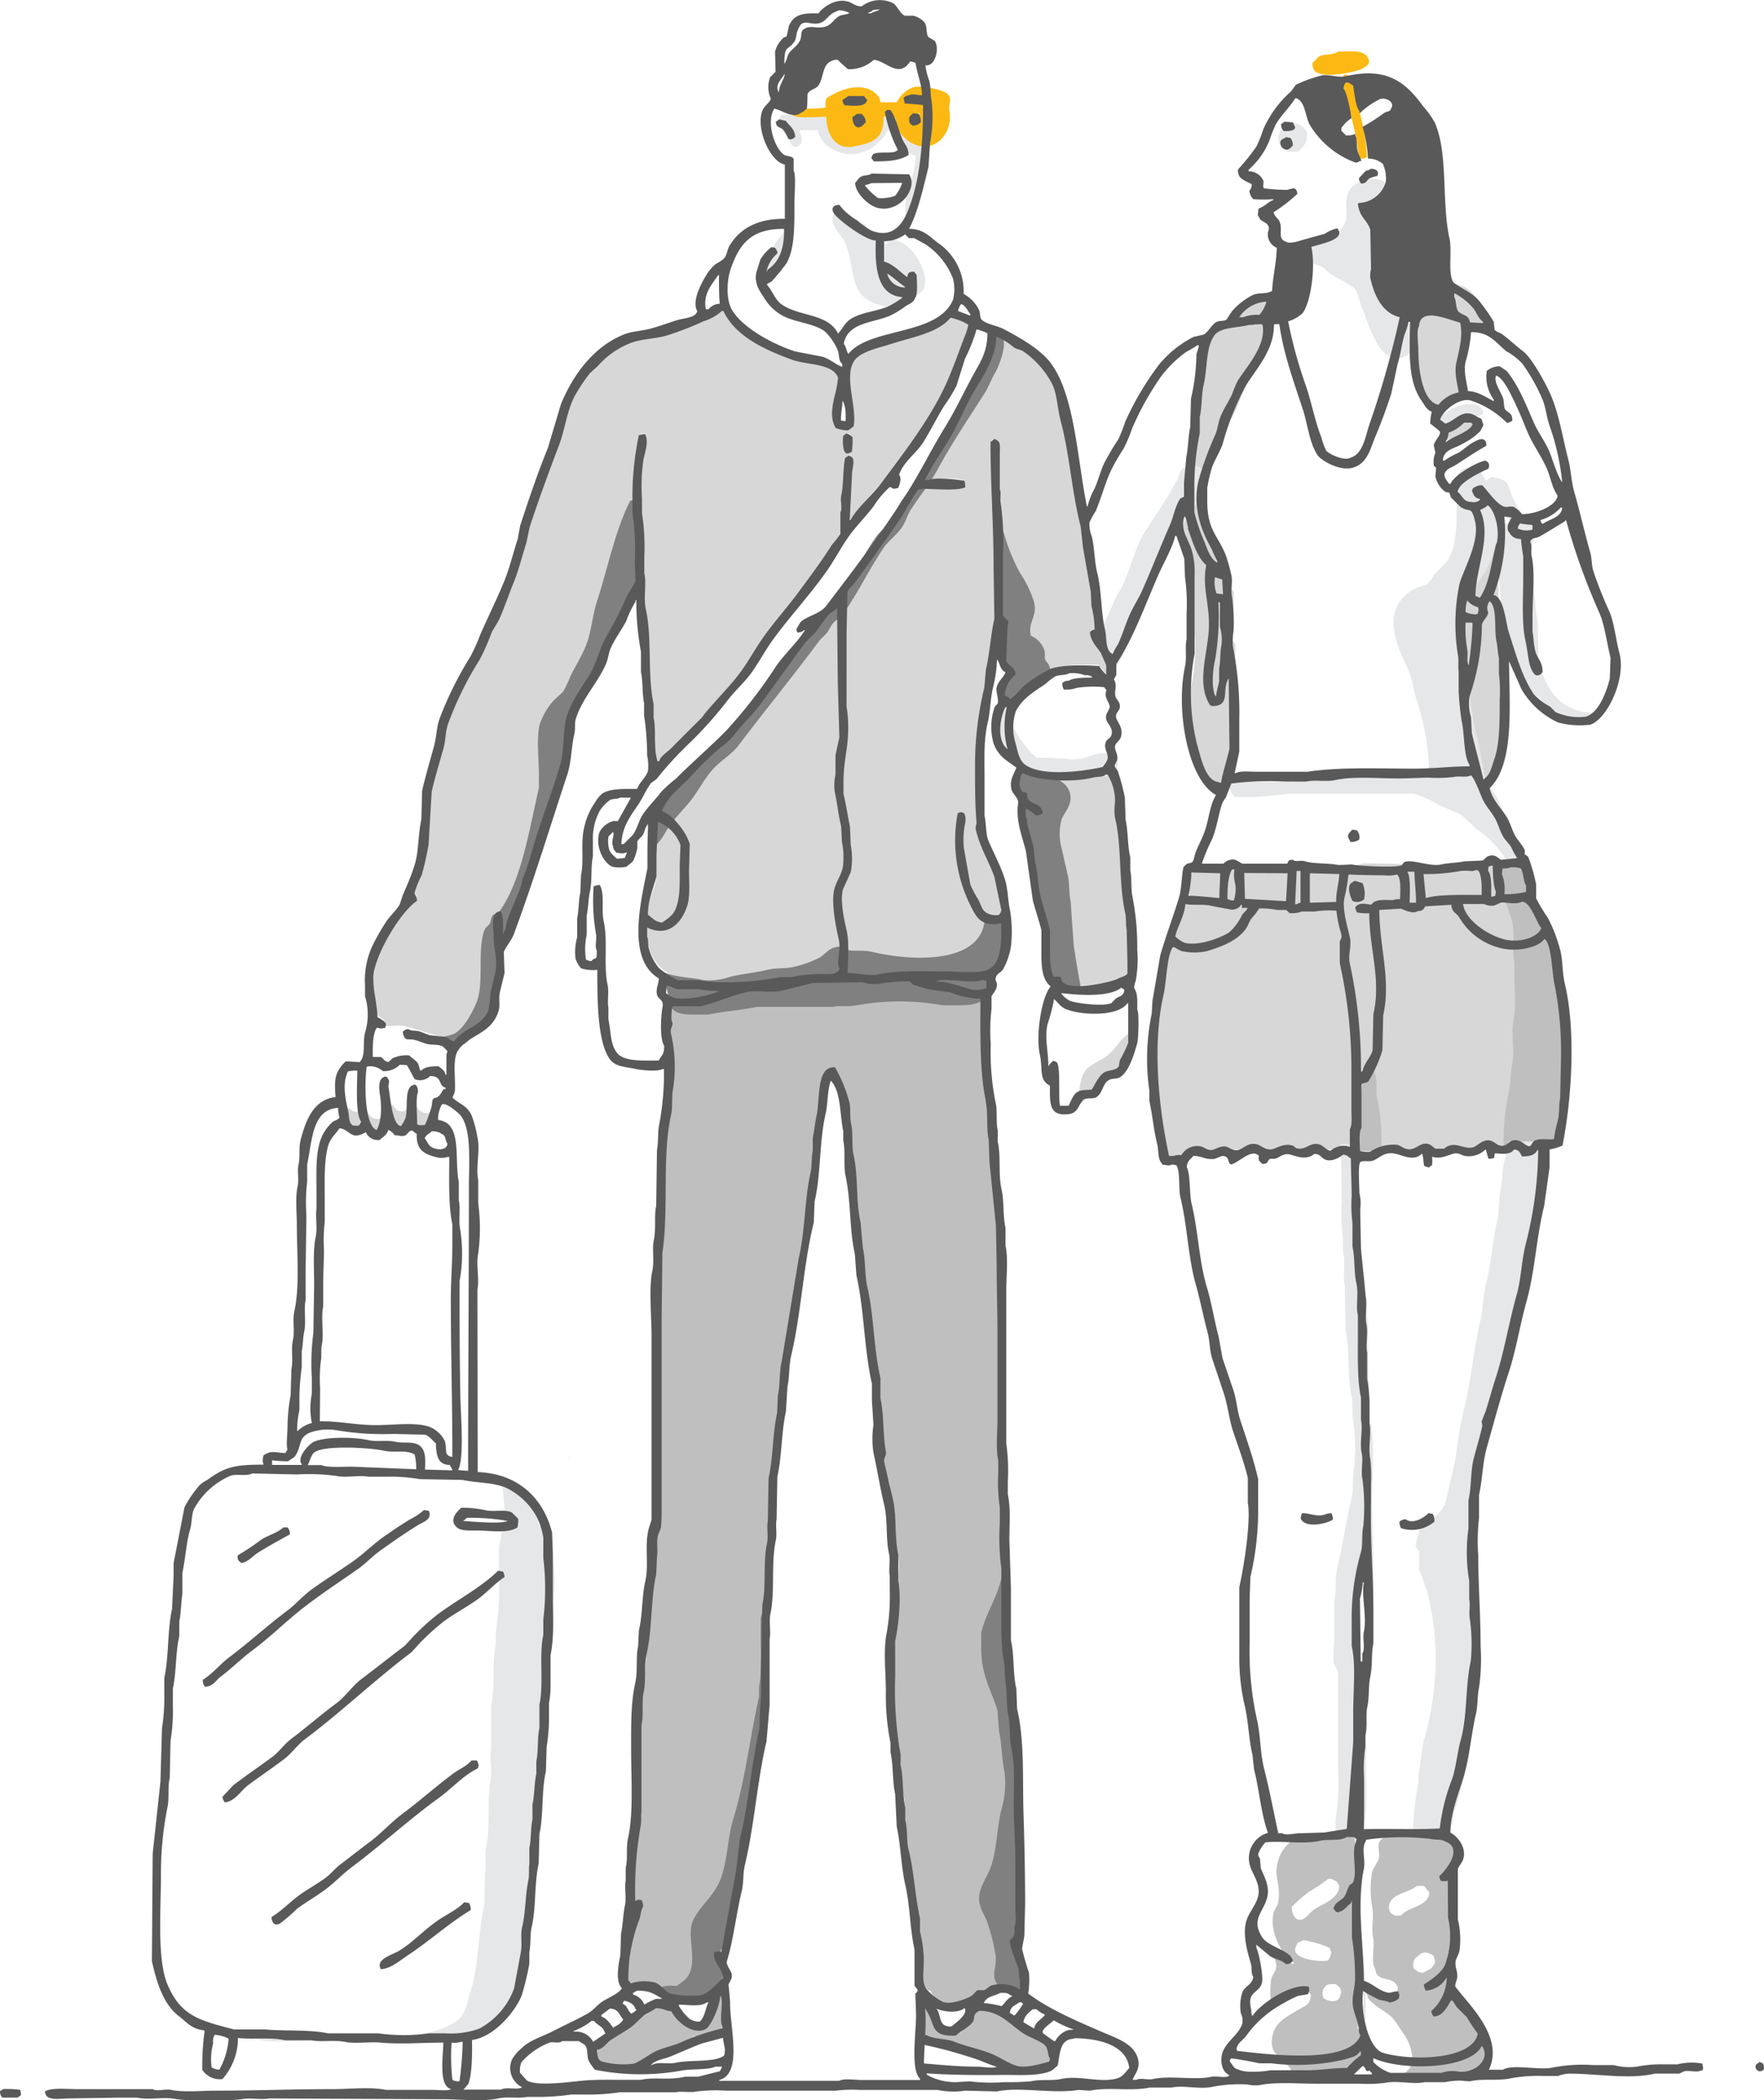 <svg id="Layer_1" data-name="Layer 1" xmlns="http://www.w3.org/2000/svg" viewBox="0 0 273.12 325.17"><defs><style>.cls-1{fill:#d7d7d7}.cls-2{fill:#bfbfbf}</style></defs><path class="cls-1" d="M241.44 155.89c-.63-2.42.17-5.75-.48-8.16a24.4 24.4 0 0 0-3.36-7.44l-.72-.6-.24-1.56c-.38-1.37-.85-3.37-1.92-4.08-2-1.33-6.31.44-8.16.6l-1.08-.36c-1.07-.27-2.25-.14-3.24-.36l-4.56-.12c-2-.11-4.49-.12-6.72-.12-1.06.65-4.4-.19-5.88.12s-3.53-.13-5.28.24c-2.49.54-5.78.37-8.52.36-1.53 0-4.48-.66-5.76-.12s-1.9 3.18-1.2 4.68c-2.23 1.06-2 4.51-2.76 7.08-1.51 5.41-3.6 15.82-2.26 22.57a5.88 5.88 0 0 1 .22 1.91c-.44 2 .42 8.39 1.2 8.92s2.8-.73 3.84-1h1.68c.76-.17 1.64-.15 2.52-.36a21.83 21.83 0 0 1 7.29.36c.49.14 1.56-.5 2.07-.36h3.36c2.8 0 5.05-.24 7.92-.24h9.36c2.37 0 5.53.52 7.46.1 1.65-.36 2.75.08 4.25-.25 2.59-.57 8.11.12 9.89-1.17 1.43-1 1.23-3.23 1.68-5.28v-1.56a3 3 0 0 0 .36-1.92c-.17-.75 0-1.71-.36-2.28 0-1.45.8-1.37 1.08-2.4.48-1.69-1.32-5.84-1.68-7.2zm-78.24-4.68c.28 0 .34 0 .48-.12.62.12.73.63 1 1.08a13.33 13.33 0 0 0 10.32-1.68c0-4.43.11-8.83-.72-12.6v-1.68c-.44-2-.27-4.76-.72-6.72l-.12-2.4c-.68-2.87-.32-5.57-1.56-7.92a8.09 8.09 0 0 0-1.2.48 24.39 24.39 0 0 1-6.72.48h-2.16a12.41 12.41 0 0 1-1.92-.36c-.49-.2-.71-.52-1.44-.6l-.6.84a3.27 3.27 0 0 0 .36 2.16c.24.55.48.14.84.48l.12.84 2.16 1.44c0 .45.07.43-.24.6s-1.48-.61-1.8-1a2.08 2.08 0 0 0-.48.12 27.93 27.93 0 0 0 1.32 7c.59 2.37.37 4.63 1 7l1.44 5.28v1.8c-.07 2.32-.23 4.03.64 5.48z"/><path class="cls-1" d="M169.32 98.05c.07-.65.23-.55.72-.72a21.75 21.75 0 0 0-.6-4.56v-1.32c-.37-1.65-.57-3.54-1-5.16L168 82c-.89-3.68-1.22-8-2.16-11.64s-1-9.14-2.76-12a14.64 14.64 0 0 0-4.56-4.8c-1.15-.68-2.91-1.27-3.84-2.16a.93.93 0 0 0-.48.12c-.21.35 0 .95-.12 1.44a19.19 19.19 0 0 1-1.08 3 40.46 40.46 0 0 1-2.64 4.8c-1.48 2.44-2.62 5.06-4.08 7.44-.84 1.38-2 4.35-3.12 5.28a2.37 2.37 0 0 0 .12.72c1.13 0 5.09-.3 5.76.12.36.18.23.2.24.36-.57 1-5.66-.22-6.84.48-.7.27-.92 1.21-1.32 1.8-1.1 1.66-2.19 3.38-3.36 5-1.48 2.11-3 4.24-4.56 6.36-.61.86-1.81 1.85-2.16 2.88v13.68l.12 9.12a31.13 31.13 0 0 0-.6 6.84v2.28a37.76 37.76 0 0 1 1.08 8.76v2.28c-.3 1.23-1 2.12-1.32 3.36-.43 1.85.17 4.22.48 5.52a16 16 0 0 1 .24 3.84c0 .89.3 2.63 0 3.12a1.84 1.84 0 0 0 .12.48c1.9 0 3.58.66 5.52.24a36.84 36.84 0 0 1 7.44-.36.87.87 0 0 0 .12.48c.25.7.79.62 1.38.93 1.7-.06 3.4-.11 5.1-.12h.1l2-.08c-.05-.12-.12-.25-.19-.39-.42-.11-.82-.38-1.2-.48-.86-.23-1.86.16-2.52-.24h-.12v-.12l4.2-.12a6.79 6.79 0 0 0 2-2.28l.48-2a13.27 13.27 0 0 0-.12-3.6 6.08 6.08 0 0 1-3-.24c-.81-.42-1.12-1.44-1.56-2.28a22.4 22.4 0 0 1-1.56-3c-.43-1.3-.24-2.69-.6-4.08s-.78-5.56 0-6.72c.16-.29-.05-.08.24-.24.13-.09 0 0 .24-.12.56 1.31-.45 4 0 6 .37 1.57.37 3.72 1 5.28s1.72 2.92 2.4 4.32a6.68 6.68 0 0 0 2.28.36 3.51 3.51 0 0 1 .6-.48c-.06-5.46-2.76-8.5-3.84-12.84v-2.16a30.43 30.43 0 0 1-.12-9l.12-3.36c1.24-5.5 1.49-11.77 2.76-17.16v-2.17a31.27 31.27 0 0 0-.12-5.76v-2c0-2.2.3-5-.12-7-.24-1.15.32-2.83-.24-3.72 0-2-.38-6.38.12-7.92a2.23 2.23 0 0 1 .6.12c0 5.58.48 10.22.48 15.6l.12 11.4c.12.29.63.58.72.84a1.9 1.9 0 0 1-.12 1c0 .18-.12 4.6 0 4.8.09.8.85 1.37 1.32 1.8a6.69 6.69 0 0 1-1.56 2.52c0 1.7.21 1.2.84 2 1.06-.09 1.06-.73 1.68-1.2 1.3-1 2.59-2.1 4-3 1.81-1.17 5.1-1 8-1a6.56 6.56 0 0 1 1.08 1.32 1.65 1.65 0 0 0 .6-.12c.37-1.86-1.43-5.13-2.39-6.08zm-67.92 15.72c.17.75-.21 1.85.12 2.4a6.1 6.1 0 0 0 .12 1.56c1.17-.08 1.64-1.27 2.28-1.92a56.53 56.53 0 0 0 5.52-5.64c1.62-2.13 3.81-4 5.4-6.12 1.15-1.54 2-3.21 3.12-4.8 1.58-2.24 3.38-4.38 5-6.6.48-.62 1.22-1.15 1.68-1.8 1.46-2 2.74-4 4.08-6.12a13.33 13.33 0 0 0 1.8-2.52v-3.36c0-2.36 0-6.68.84-8.28a1.29 1.29 0 0 1 .6.24c-.11 1-.26 6.18-.6 6.72a11.62 11.62 0 0 0 .12 2.88c1-.12 1.34-1.28 1.8-1.92 1.1-1.51 2.47-2.78 3.6-4.32 3.42-4.64 7-9.28 9.84-14.52a37.5 37.5 0 0 0 1.32-4c.34-.81.87-1.74 1.2-2.52.44-1 .42-2.22 1.08-3-.21-1.05-1.93-1-2.64-1.56-1.14.06-3 1.78-4.2 2.28-3.27 1.42-10.46 2-11.76 5-.81 2 0 5.28.36 7a3.46 3.46 0 0 1-.24 2.52c-.12.28-.2.26-.36.48a6.93 6.93 0 0 1-1.44 0l-.72-.6c-.28-1.31.06-5.94.84-6.84-.16-2.65-4.1-2.44-6.36-3.12A28 28 0 0 1 115 51c-1.06-.78-1.81-2.53-2.76-3.48-.12-.09-.11-.07-.36-.12-.65.92-2.14 1.32-3.24 1.8a44.46 44.46 0 0 1-4.92 1.92c-2 .61-4 .57-5.88 1.2-3.76 1.23-7.61 5.29-9.12 8.76-1.14 2.63-1.53 5.58-2.64 8.28-1.51 3.69-2.94 7.84-4.2 11.64l-.48 2.52c-.77 2.37-1.43 5-2.4 7.32-1 2.51-2.3 5.06-3.36 7.44a15.12 15.12 0 0 1-.84 2.16 60.23 60.23 0 0 0-5.52 11c-.47 1.42-.42 2.85-.84 4.32-.64 2.28-1.22 4.56-1.8 7.08v2.64c-.3 1.4 0 3-.36 4.44s-.71 3.48-1.2 4.92a7.31 7.31 0 0 1-1 2.64c0 .6 0 .73.36 1-.2 1.12-1.46 1.69-2 2.52-1.45 2.12-3.24 4.31-4.2 6.84-.39 1.05-.07 2.07-.36 3.36a9 9 0 0 0 .48 4.56c0 2.43.68 1.24 1.2 2.4h.12c-.13.34 0 .23-.36.36s-.37.06-.6-.12a2.42 2.42 0 0 0-.6.12c.2.73 3.32.06 4.56.36 1.75.43 3.38 1 4.92 1.44 1.12.34 1.94.14 2.52 1 1-.2 1.74-1.4 2.52-1.92 1.2-.79 2.25-1.06 3-2.28s.43-2.77.84-4.44c.83-3.31.4-7.09.36-11.16a1.73 1.73 0 0 0 .36-.48 1.84 1.84 0 0 1 .48.12c.08.21 0 .12.12.24a12.15 12.15 0 0 0 .12 3.12c1-.23 1.18-2.66 1.56-3.6 1.25-3 2.16-6.23 3.36-9.48 1.6-4.3 3-8.72 4.32-13.2.77-2.69.4-6.29 1.44-8.76a38.92 38.92 0 0 1 2.76-4.56c.29-.46.32-1 .6-1.44a10.3 10.3 0 0 0 1-1.44A26.53 26.53 0 0 1 94 98.89c1.26-2.06 2.23-4.2 3.36-6.48a21.86 21.86 0 0 0 1.44-2.64l-.12-4.44c0-4.71-1-9.79 0-14.16.3-1.29 0-2.74.6-3.72l.12-.36c.47.09.47.08.6.48s-.32 2.09-.48 2.76c-.31 1.38.09 2.63-.24 4.08a10.72 10.72 0 0 0-.12 3.6 39.19 39.19 0 0 1 .48 7.68v3.36c.38 1.69-.17 3.7.24 5.52.93 4.08.15 9.15 1.08 13.32.4 1.94.04 4.11.44 5.88zM131 67.09h.48l.24.24a3 3 0 0 1 0 1.8l-.12.36a1.76 1.76 0 0 1-.6-.12 6.71 6.71 0 0 1 0-2.28zm53.8 20.04v2.76a65.61 65.61 0 0 0 .12 7.56 29.12 29.12 0 0 1-.48 8.76c-.74 3.39.24 11 1.2 13.32.48 1.12 1.85 1.91 2.64 2.76 1.15 0 1.27-.51 1.92-1a6.32 6.32 0 0 0 .24-1.92l-.12-.84c.09-.28.51-.62.6-1l.12-3.84c.49-2.14.12-5.18.12-7.56l.12-6.36c-.1-.32-.62-.7-.72-1-.17-.47.27-1.63.36-2l.12-5c-.09-.33-.49-.7-.6-1-.28-.71.07-1.44-.24-2l-.6-.6a16.51 16.51 0 0 1-2.76-9.6v-2.72c.32-1.38.3-2.91.72-4.2.29-.87.93-1.57 1.2-2.4l.48-2.88c.12-.27 1.27-1.32 1.56-1.8a25.93 25.93 0 0 0 1.44-3.36c.83-1.87 1.94-3.94 2.76-5.88l1.32-4c.23-.87-.15-1.45 0-2.16a11.3 11.3 0 0 1 .72-1.92l-.84-1a5.93 5.93 0 0 0-1.68-.24 12.07 12.07 0 0 0-2.4 2.16c-.28.4-.56 1.31-1 1.56l-1.32.12c-.47.21-.58.81-1 1.08l-1.08.36a5.76 5.76 0 0 0-1.56 2 19.57 19.57 0 0 0-1.08 7.32c0 1 .45 2.34.36 2.76-.45 2.17-.9 4.71-1.44 7l-.48 4.8a19.49 19.49 0 0 0-.36 6c.55 2.05 1.2 4.15 1.64 5.96zm44.64-6.24c-.28 1.14-.58 2.35-1 3.6-.73 2.41-1.41 5.18-2 7.68V94c0 2.24.33 4.08.36 6 .06 2.72-.4 6 .12 8.52v2.4c.32 1.47 0 3.25.36 4.8.12.5.48 1.06.6 1.44.35 1.06 0 2.13.6 2.88.25.76 1.8 1.78 2.76 1 .56-.29.56-1.23.84-1.8 1.27-2.48 1.45-4.76 1.44-8.64 0-2.46.4-5.42-.12-7.68s-.8-4.76-1.32-7L232 94c-.19-.85.21-2.89-.12-3.72-.07-.18-.41-.11-.36-.48a25.87 25.87 0 0 1 .84-2.76c.85-2.81 0-4.07-.6-6.24-.16-.64.07-1.43-.24-1.92 0-.94-.56-1-1.32-1.08a5.54 5.54 0 0 0-.72 1.2zm-6.6-16.68c1.23-.6 1.92-2.67 3.48-2.52.4-1 .3-3.22.36-4.44 0-.65-.15-1.71.12-2.16 0-1-.25-4.21.12-4.8a1.58 1.58 0 0 1 1.68-.12 2 2 0 0 0 1.44-.36c0-.88-.26-.94-.6-1.44h-.36c0-2.62-2.4-5.19-5.4-4a4.4 4.4 0 0 0-1.44 1.08c-.16.25-.13.67-.36.84-.56.42-1.28.27-1.68.84a11.46 11.46 0 0 0-1.57 3.95c-1 4.79 1.26 9.33 3.13 12z"/><path class="cls-1" d="M130.8 134.29v-4.8c-1-4.5-1.58-10.57-.48-15.36l-.24-10.08c0-1-.31-3 .12-3.72 0-1.86.39-5.3-.12-6.84-1.24.15-2 1.57-2.64 2.4-1.3 1.74-2.88 3.26-4.2 5-1.75 2.36-3.51 4.8-5.28 7.2-.87 1.19-2.11 2.19-3 3.36a30.13 30.13 0 0 1-3.12 3.36l-1.08 1.2a54.86 54.86 0 0 0-5.4 5c-1.23 1.24-2.6 2.38-3.24 4.2a20.61 20.61 0 0 0-.72 8.4 8 8 0 0 1 0 3.48 46 46 0 0 0-1.44 4.56c.23.68 1.22 1.54 1.67 1 .54.31.62 0 1.45.11.08.21 0 .12.12.24v.36a2.58 2.58 0 0 1-2.52-.48 2.42 2.42 0 0 0-.6.12c0 4.14 1.14 6.56 3.84 7.92a6.14 6.14 0 0 1-1 .48.89.89 0 0 1 .91.44c1.43 2.31 5.54.59 7.59.14a1 1 0 0 1 1.19 1.07 4.57 4.57 0 0 0 1.59-.57c0-.28 1.44.28 1.48 0 5.52 0 8.23-2 13.76-1.93l.84-.6c0-1.5.17-4.51-.24-6.24-.33-1.42-1.06-4.26-.6-6.24.33-1.16 1.07-2.06 1.36-3.18zm-24.6 2.76l.12-7.32a4.46 4.46 0 0 1 .36 2.88c-.49 1.92-.23 5.23-.48 7.2-.37-.61 0-1.9 0-2.76zm-1.2 15a2.58 2.58 0 0 1-.24-.6 30 30 0 0 0 4.8.36c-.86.63-3.34.41-4.56.24z"/><path class="cls-2" d="M213.22 170.06c-.3-1.38.18-3.05-.48-4.08v-1h-.24c-.33.32-.86.54-1.08 1-.52 1-.52 3.4-.84 4.68a34.9 34.9 0 0 0-1.08 7.56h4.32a28.82 28.82 0 0 0-.6-8.16zM160.78 315.5h-.6l-1.2-1.2c-.59-.42-1.22-.65-1.8-1.08a16.68 16.68 0 0 0-2.28-1.92c-.56-.28-.78.23-1.2.12l-.36-.36h-1.2c-.28.22-.61.16-1 .36a11.21 11.21 0 0 0-2.4 3.24 10.61 10.61 0 0 1-3.36-1c-.45-.3-.64-1-1-1.44s-.86-1.36-1.56-1h-.24c-.13.64 0 2.45.48 2.88l-.6.6c.05.25 0 .23.12.36.37 1 2.11 1.49 3.12 1.92 2.33 1 5.31 1.66 7.68 2.64a8.8 8.8 0 0 1 2 .84c.57-.07.75-.16.84-.72 1.38.57 4.73.63 6-.24l.6-.84a3.6 3.6 0 0 0-2.04-3.16zm-48.48-8.04h-.72c-.38.6-.49 1.34-.84 1.92-.2.33-.75.34-.84.84s.22 1.24-.12 1.8-1.17.8-1.68 1.32a1.32 1.32 0 0 1-.72-.12c-.55-.24-.74-1-1.2-1.32a7.47 7.47 0 0 1-2.28-2.16c-2 .18-2.38 1.28-3.6 2s-2.29 1-3.36 1.68a8.9 8.9 0 0 0-2.16 1.58c-.26.36-.33.88-.72 1.08l-.84.12c-.61.36-1.14 2.52-.6 3.24.49 1.46 3.84 1.26 5.28.72a17.67 17.67 0 0 0 3.84-1.92c.4-.28.87-1 1.32-1.2l.72.12a12.47 12.47 0 0 0 3.72-1.92c1.17.77 2.62-.51 3.24-.72.38-.13.7.22 1.08 0 1.18-.62 0-5.26.72-6.12a1.61 1.61 0 0 0-.24-.94z"/><path class="cls-2" d="M142.66 300.26a21.13 21.13 0 0 1 .36 4.44l-.12 2.4c.14.42.61.72.84 1.08h.36c.05.25 0 .23.12.36a3.71 3.71 0 0 0 4.08 1.68c2.42-.66 7-4.44 9.6-2a1.84 1.84 0 0 0 .48-.12c0-2.31-.49-6-1.56-7.2.1-.53.31-.54.72-.72 0-4.28.12-9 .12-13.44a35.31 35.31 0 0 0-.24-7v-6.24c-.65-3-.33-6.46-1-9.36l-.12-3.24c-.52-2.4-.31-5.22-.84-7.68v-6c0-3.33-.24-6.16-.24-9.36 0-2.6.26-5.5-.24-7.8v-5c-.47-2.2-.12-5.25-.12-7.68V202c0-2.09.28-4.73-.12-6.6v-2l-.24-5.88c-.34-1.58-.11-3.32-.48-5-.31-1.43 0-3.09-.36-4.68-.23-1 0-2.3-.24-3.48-.68-3.13-.41-6.7-1.08-9.72v-2.4c0-1.53-.07-3.22-.12-4.56 0-1 .18-2.45-.24-3.12-.48-.3-1.59-.07-2.16-.24l-2.88-1-3-.36-2.28-.72-.48-.48c-.69-.3-5 .28-5.76.36a5 5 0 0 1-1.44-.24l-8.4.12c-1.62.37-3.18.81-4.92 1.2l-5.4.24c-1.53.39-3 1.09-4.44 1.56-.85.28-1.93.16-2.64.6-1.31 0-3.23-.25-4.32.12 0 .74.23 2.55.12 3-.07.29-.44.3-.36.84.28 1.77 1.12 4.34.6 6.72l-1.2 13v6.24c-.26 1.2 0 2.65-.24 4-.68 3.09-.48 6.82-.48 10.32v23.88c0 4.62.3 10-.6 13.8v3c-.63 2.89-.47 5.87-1.08 8.64l-.12 2.76c-.55 2.51-.28 5.61-.84 8.16l-.12 3c-.22 1 0 2.28-.24 3.48a30.84 30.84 0 0 0-.12 5.64c0 4.55.24 9.41-.6 13.2l-.48 7.68a5.85 5.85 0 0 0 .12 1.68c.43 0 .4 0 .6-.24a1.24 1.24 0 0 1 .6.24c-.27 1.95-1.2 3.51-1.68 5.28-.33 1.23 0 3.49-.6 4.44a7.21 7.21 0 0 0 .36 3c1.42 0 2.77-.63 4.2 0 .75.33 1.32 1.25 2 1.56a13.78 13.78 0 0 0 4.92.36c1.48-.46 2.44-1.94 3.6-2.76a5.19 5.19 0 0 0-1.44-3.48 1.34 1.34 0 0 1 .24-.6c.25.05.23 0 .36.12a1.7 1.7 0 0 0 .6-.12c.92-4.28 1.35-8.87 2.4-13.2l.36-3.36c.36-1.55.59-3.38 1-4.92l.24-2.4c.6-2.5.92-5.29 1.56-7.8l.6-5.88v-4.7c0-1.79 0-3.8.12-5.4a31.7 31.7 0 0 1 .12-4.2l.12-3.72c.15-.69.2-1.8.36-2.52v-2.64a36 36 0 0 0 .36-6.36l.12-6.12c.4-1.83.16-3.87.6-5.76.5-2.18.44-4.87 1-7.2l.12-2.28c.34-1.51.22-3.2.6-4.8l2.16-12.6c1.12-4.66 1-10 2-14.64.27-1.19.13-2.44.36-3.48v-2c.8-3.62.64-8.2 2.28-10.92.21-.08.12 0 .24-.12 1 .07 1 1 1.32 1.68a19.19 19.19 0 0 1 1.44 4.2l.12 1.8c.42 1.86.17 4.18.6 6.12v1.92c.95 4.35.6 9.21 1.56 13.44l.24 3.12c1.17 5.1 1.07 10.72 2.28 15.84v3.48c.5 2.27.23 5.05.72 7.2.2.87-.38 1.23-.24 1.92.22 1.05.67 2.33 1 3.36l.6 4c.56 2.48.19 5.16.72 7.56.29 1.31-.14 3 .12 4.2a9 9 0 0 1-.12 3v2.16a21.42 21.42 0 0 0-.48 3.6c-.19 5.53-.28 11.79.72 16.32v1.68c.45 2.05.28 4.44.72 6.48l.24 4.68c.66 2.91.5 6.09 1.2 9.12.49 2.11.28 4.61.67 6.7-.04.36.57.7.53 1.14zm67.27 9.11a.88.88 0 0 1 1.12-.89c-.08-.54-.15-1.08-.23-1.62a11.15 11.15 0 0 1-.6-1.08c-.18-.68.25-1 .36-1.32v-2.28c0-3.17-.37-7.17.24-10v-1.88c.52-2.41.22-5.53-1.44-6.24-1.34-.58-2.14.43-2.88.72l-1.56-.12-2.28.12a3.56 3.56 0 0 0-2.88.36 6.19 6.19 0 0 0-2 6 9.35 9.35 0 0 1 .12 3.48c-.14.45-.58 1-.72 1.56-.75 3 1.61 6.91 3.12 7.68v.14a4 4 0 0 1-3-1.44h-.12c.09.68.61 1.45.36 2.28-.13.43-.58 1.07-.72 1.56a13.72 13.72 0 0 0 0 3.84c1.38-.25 4.2-3.1 5.4-2.16.46.17.43.41.72.72 0 1.72-1 1.74-2 2.4-1.7 1.05-3.81 1.91-4 4.56a3 3 0 0 0 .36 1.92 30 30 0 0 0 2.52 2.52c0 .79-.2 1.16-.72 1.44v.12c3.66 0 10.05-.29 12-1.92a2.88 2.88 0 0 0 .82-1.57c-1.5-2.67-1.92-6.41-1.99-8.9zM200 295.22a24.35 24.35 0 0 1 2.76-2.4 24 24 0 0 0 2.88-1.92 1.41 1.41 0 0 1 1 .24c.51.19.43.46.72.84 0 2-2.7 2.81-4 3.72-.48.35-.92 1-1.44 1.32-1.4.75-1.92-.82-1.92-1.8zm.72 6c.13-.39.21-.48.6-.6.1-.08.38-.16.48-.24a16.07 16.07 0 0 1 4.08 1.2 1.48 1.48 0 0 0 .24.6 2.83 2.83 0 0 1-.48 1.32c-1.34.37-6.21-.29-4.9-2.28zm6.84 7.44c-.11 1.53-1.75 1.29-2.64.72-.09-.37-.23-.73-.12-1 .07-.67.32-.67.6-1.08.25 0 .23 0 .36-.12h1.08a3.09 3.09 0 0 0 .6.48c.12.42.31.7.14 1zM243 161.42c-.39-1.55-1-3.24-1.44-4.68-.89-2.76 0-6.93-.84-9.6a25.08 25.08 0 0 0-2.4-5.28c-.42-.68-1.31-1.42-1.56-2.16-.74-2.22.33-4.88-.84-6.84-.42 0-.51 0-.72.24a1.23 1.23 0 0 0-.24.72c-.48.11-.72.54-1.2.24h-1.32c-.68 3.61 1.06 6 1.68 8.64.47 2-.07 4.36.36 6.36v2.52c0 2 .26 4.48-.12 6.24-.46 2.15.22 4.83-.24 7-.28 1.29-.16 2.73-.48 4.08a36.64 36.64 0 0 0-.84 8.52c4.5.08 7.78.84 8.88-2.76.28-.92.16-2.09.36-3v-1.56c.08-.24.4-.65.48-1a10.55 10.55 0 0 0-.48-3.24c0-1.31.54-1.17.84-2a5.39 5.39 0 0 0 .12-2.44z"/><path class="cls-2" d="M229.54 315.14c-.29-.41-.32-.92-.6-1.32-.45-.64-1.14-1.25-1.56-1.92-.6-.95-.91-2-1.44-3a11.25 11.25 0 0 1-.72-1.08c-.27-.82.39-3.36.12-4.56-.15-.69.2-1.51 0-2.4a30.84 30.84 0 0 1-.12-5.88v-2.52c-.17-.7-.53-1.32-.72-1.92s2-1.66 1.44-3.72a3.67 3.67 0 0 0-2.52-2.64h-3.48a21.48 21.48 0 0 0-4.68-.24c-.57.45-1.29.57-1.68 1.2s.13 1.8-.12 2.64c-.18.61-.77 1.29-1 2a15.51 15.51 0 0 0 0 5.52c.3 1.43-.15 3.28.12 4.56.33 1.57-.4 3.84.36 5 .16 1.75 1.78 1.26 2.88 2 .29.2.37.47.6.72 0 1.12-.4 1.16-1 1.68a6.91 6.91 0 0 1-3.24-1.32 2.37 2.37 0 0 0-.84.12 2.11 2.11 0 0 0 .1.5.91.91 0 0 1 .32.69c.93 1.45 3.12 2.21 4 3.36a16.13 16.13 0 0 1 1.22 1.78 7.73 7.73 0 0 1 1.64 3.76 2.55 2.55 0 0 1-2.05 3.11l.51.11h2.88a22.32 22.32 0 0 0 3.24.12c2.85.09 3.76.06 5.52-1.2a5.59 5.59 0 0 0 1.32-1 3.37 3.37 0 0 0 .24-3.6c-.09-.12-.55-.28-.74-.55zm-12.6-18.6c-.57 0-.82.18-1.2-.12-.85-.31-.85-1.47-.36-2.16.84-1.19 2.87-1.33 4-2.28h1.08c.28.3.55.66.84 1-.12 2.23-3.3 2.21-4.36 3.56zm5 7.68c-.25.7-1 .79-1.56 1.2-.92 0-1-.34-1.56-.72a4 4 0 0 1 0-.72c.1-1 .73-1 1.2-1.56.25-.05.23 0 .36-.12a2.36 2.36 0 0 1 1.56.48c.18.53.41.98.06 1.44z"/><path d="M166.25 146.39q-.25-3.42-.48-6.84c-.29-1.28-.15-2.82-.48-4.2s-.73-3.25-1.08-4.68a9 9 0 0 1 .12-3.72c.49-1.33 2.23-2.78 1-4.92-1.07-1.81-5.13-3-8-3 0 2.41.64 4.08.83 6.12.09.86.17 2.54-.23 3 .09.48.25.52.59.72v.34a1 1 0 0 1 1.19 1.16 14.33 14.33 0 0 0 .09 6.45c.47 1.35 1.46 2.78 1.74 4.21a27.39 27.39 0 0 1 0 7.29 7.28 7.28 0 0 0 .13 1.07c0 .64.08 1.28.13 1.92l.47.36a19.5 19.5 0 0 1 1 1.8c.32-.08.6-.31.84-.36l3.37.48q-.7-3.59-1.23-7.2zM98.81 80c-.27-1.31.36-3-.37-3.84a3.58 3.58 0 0 0-.11 1.2 2.21 2.21 0 0 1-.73.12c-2.33 4.54-3.47 10.39-5.16 15.6-.77 2.37-.87 4.9-1.8 7.08-.63 1.49-1.55 3-2.28 4.44a18.27 18.27 0 0 1-1.2 2.52l-1.43 1.32a10.89 10.89 0 0 0-2.17 3.72c-.52 2-.12 5.51-.12 7.8v2c-1.53 6.67-2.74 14.59-6.23 19.32-.13.08-.48.16-.61.24-.69.29-.46 1-.83 1.56-.17.27-.6.52-.73.84-1.23 3.1 0 8.38-1.31 11.4-.65 1.53-1.81 3.66-3.13 4.56-.85.59-2.4.48-3 1.32h-.12v.12c1.12.07 2.85.07 3.6.6 1.12-.13 1.85-1.31 2.4-2 .89-1.18 2-2.14 2.52-3.72a39.79 39.79 0 0 0 1.47-4.2c.31-1.45-.62-4.71 0-5.75 0-.24-.62-1-.62-1.25.3.19.73.55 1.19.24a4.3 4.3 0 0 0 1.81-2.28c.11-.46-.18-.78 0-1.32a49.38 49.38 0 0 1 3-7.56 16.68 16.68 0 0 0 1.07-2.16c.62-1.85.42-3.73 1-5.64.15-.5.57-.75.72-1.2.87-2.59 1-5.53 1.69-8.16.5-2 .46-4.41 1.19-6.12.25-.57 1.12-1 1.44-1.56.85-1.53 1-3.79 1.93-5.28.5-.83 1.3-1.57 1.79-2.4s.66-2 1.21-2.88c.41-.69 1-1.37 1.44-2A32.25 32.25 0 0 0 98 92.51l1.44-2.4c.68-1.79-.17-6.13-.48-7.56-.2-.78-.03-1.89-.15-2.55zm56.04.27c-.31-1.27.36-3-.25-4v-.12h-.12c0 6.31-.57 14 .6 19.32.59 2.68-.79 6.84 1 8.28a4.22 4.22 0 0 1-1.79 2.76c0 1 .54 1.18 1 1.8h.35c-.05.56-.18.82.13 1.2.08.12.16.24.23.36 1.42-.06 1.77-1.44 2.41-2.28 1.09-1.46 2.86-2.6 4.19-3.84-.05-1-.61-1.12-.83-1.8v-1a3.64 3.64 0 0 0-2.17-2.52c-.49-2.18 1.09-3 .48-5.28a17 17 0 0 0-2.15-4.44 30 30 0 0 1-2.52-6.24c-.33-.67-.41-1.47-.56-2.2zm-36 166.2c-.09 1.56-.76 2.66-1.08 4.08v2.88c0 2.52.23 5.54-.25 7.68v1.56c-1.43 6.5-2.16 13-4 19-.9 3-.87 6.55-2 9.36-1 2.53-3.06 3.94-4.19 6.24-1 2.06.34 5.32-.37 7.68-.44 1.5-1.15 1.68-2.15 2.52-1.79-.1-3.51-.09-2.41 1.68.62.25 1.87-.09 2.64.24l.48.48 1.28.11a29.11 29.11 0 0 1 3.65-.65 14 14 0 0 0 1.32-2.94c.42-1.74-.92-3.22-.13-4.56.17-.28.69-.36.84-.72l1.56-9-.12-1.56c.31-1.51.9-3.42 1.33-4.92.74-2.64 1.09-5.33 1.79-7.8.55-1.93.64-4 1.08-6v-7c0-3-.22-6.72.36-9.36.31-1.38 0-2.89.25-4.08a22.39 22.39 0 0 0 .12-4.92zm-15.12-118.68c1-1.46 2.42-2.76 3.48-4.2s1.93-3.1 3.12-4.44 2.88-2.3 4-3.72c4.16-5.52 8.46-10.74 12.59-16.32.37-.36.72-.72 1.08-1.08.38-.51.58-1.06 1-1.56s1.16-.86 1.56-1.44c2.29-3.24 4-6.92 6.25-10.2.82-1.18 2.09-2.07 2.87-3.24.56-.83.79-1.8 1.32-2.64 1.3-2.06 2.89-3.93 4.08-6.12 2.3-4.22 4.84-8 7.33-11.88.63-1 1.08-2.26 1.67-3.24.45-.74 2-4.42 1.08-5.52a7.22 7.22 0 0 1-.23-.36l-.73-.12a.81.81 0 0 1-.48.24 33.46 33.46 0 0 1-.72 3.72 9.75 9.75 0 0 1-1 1.44c-.55.92-.75 2-1.32 2.88-1.43 2.27-3.16 4.48-4.56 6.72s-2.3 4.68-3.72 7c-.91 1.47-2.19 2.84-3.11 4.32l-1.33 2.64c-.62.86-1.65 1.52-2.28 2.4-2.31 3.23-3.87 7-6.24 10.2l-.84.6c-1.11 1.45-2.3 2.88-3.35 4.32-2.23 3-4.32 6-6.73 8.88-.83 1-2 1.85-2.75 2.88a21.33 21.33 0 0 1-2.4 3 20.47 20.47 0 0 0-3 2.64c-.81 1.07-1.48 2.17-2.29 3.24-1.21 1.62-3.89 2.71-4.92 4.2s-1.57 3.38-2.87 4.68c.1.41 0 .3.35.48v3.24c1.55-.65 2.17-2.37 3.09-3.64zm54.12 163.68c0-3.31.13-6.56-.49-9.36v-2.4a28.07 28.07 0 0 0-.36-5.28l-.12-4.68c-.72-3.28-.25-6.89-1-10.08 0-3.8-.07-7.6-.11-11.4.07-.56.15-1.12.23-1.68a34.22 34.22 0 0 1-.48-4.68h-.23c-.06 4.64-2.5 7.05-3.37 10.92v2.28c0 4.41 1.58 6.52 2.52 9.72.08 1.08.16 2.16.25 3.24.42 1.9.41 4.25.83 6.24a14.32 14.32 0 0 1-.48 5.88c-.72 3-.67 5.9-1.56 8.64-.48 1.51-1.44 2.69-1.79 4.2-.44 1.82.64 3.24 1.08 4.32a29.94 29.94 0 0 1 1.31 5c.46 2.12-.8 3.24.36 4.92.38.54 2.64 2.41 3.48 1.92h.25a20.68 20.68 0 0 0-.36-8.52zM152.69 151c2-1.17 3.39-3.57 2.64-7.08-.18-.82 0-1.32-.48-1.8-.21 0-.47.36-.85.48h-1.56c-.75 6.58-11 6.27-17.28 4.8-2.18-.51-3.6.23-5-.84-1.75 0-2.14 1-3.24 1.68a16.6 16.6 0 0 1-3.48 1.32c-1.5.48-3.05.21-4.67.6-1.87.45-3.8.6-5.77 1.08a9.4 9.4 0 0 1-4.19.48c-1.68-.37-3.85-.41-5.52-1-.61-.2-1-.66-1.69-.84-.37 1 1.17 1.47 1.41 2.33 1 3.48.06 4.87 4.47 4.87h2.16c2.4-.53 5-.65 7.56-1.2h11.76c1.12-.24 2.51 0 3.72-.24a36.65 36.65 0 0 1 13.21 0h2.75c3.63-.01 4.82-1.09 4.05-4.64z" fill="gray"/><path d="M138.13 37l-.84.72-.12.12v-.12c-.41-.16-.41-.37-.72-.6.23-.43.78-.37 1.08-.72h.24v-.12c-1 0-2.36.13-3-.36-.94-.37-.35-.65-.72-1.08-.2-.25-.93-.29-1.2-.48-.94-.69-1.52-1.79-3.24-1.8a2 2 0 0 1-.48.36 1.91 1.91 0 0 1-.24.72c0 2 1.63 2.79 2.16 4.44 1.53 4.65.37 7.93 5.52 9.24a8.26 8.26 0 0 0 3 .12 2.46 2.46 0 0 0 1.56-1.08v-.48c.16-.22.45 0 .72-.12a2.73 2.73 0 0 0 1.32-1.32 5.07 5.07 0 0 0-.24-2.64c-.77-2.14-2.35-4.29-4.8-4.8zm-53.4 199.24l-.12-.24c-.59 0-.72 0-1 .36-.53-.83-.18-2.27-.6-3.24-.77-1.83-3.39-2.39-5.28-3.12a26.46 26.46 0 0 1 .36 4.92 63.95 63.95 0 0 1-.84 4.56v4a45 45 0 0 1-.48 9.12v1.92c-.62 2.88-.07 6.52-.72 9.48v6.84c-.3 1.4.2 3.36-.12 4.92-.54 2.72 0 7-.6 10-.31 1.45 0 3-.24 4.32L75 294.8c-1 4.55-.85 9.48-2.16 13.56-.57 1.78-.72 3.46-2 4.44-3.56 2.66-9.4 2.52-15.72 2.52-2.44 0-5.21.29-7.32-.24-.68-.17-1.62-.56-2.28-.72a5.13 5.13 0 0 0-2.4.48 21.14 21.14 0 0 1-3.84.6c1.42.95 6.87.48 9.24.48 2.95 0 7.07.44 9.72-.12 1.66-.35 3.46.07 4.92-.24h1.68c1.4-.31 3.21-.29 4.56-.6s5-.25 6-.84c1.91 0 2.25-2 3-3.24.57-.91 1.08-1.93 1.68-2.88.21-.33.71-.7.84-1.08l.72-7.92c.84-3.64.61-7.83 1.44-11.52l.12-2.64c.4-1.75.33-4.13.72-5.88v-1.8c.27-1.19.22-2.86.48-4.08v-1.92c.37-1.66-.17-4 .24-5.88a20.85 20.85 0 0 0 .12-3.84c0-2.75-.06-5.73-.12-8.28a15.87 15.87 0 0 1 1-5.16 22.4 22.4 0 0 0-.24-7.68c-.34-1.26.02-3.18-.67-4.08zm36.84-200.52a15.11 15.11 0 0 0-3 4.8l-.12 2c-.12.41-.66 1.28-.24 1.92a2 2 0 0 0 .24.48c.56-.32.63-1.49 1-2 .16-.25.8-1.66 1-1.8.37-.32.75-.11 1-.6.48-1.11.42-2.36 1.08-3.24a1.78 1.78 0 0 0-.96-1.56zm77.64-12.24a10.82 10.82 0 0 0 1.8 0c.93-.94 1.49-1.33 1.32-3.12-.73-.75-.94-1.35-2.52-1.32-.14.1-.2.1-.48.12-1 1-1.49 1-1.32 3a14.75 14.75 0 0 1 1.2 1.32zM225 66.92c.64-.46 1.37-.65 2-1.08.94-.6 1.3-1.41 2.64-1.68 0-1.64-1.37-1.64-3-1.56-.39.29-.95.27-1.44.48a16.3 16.3 0 0 0-1.92 1.2c-.12.51-.58 1.11-.36 1.92.37 1.29 1.47 1.08-.12 2.64v.24c1.03-.52 1.38-1.55 2.2-2.16zm-20.27-25.56c.41.23.81.71 1.2 1 1.23.77 2.48 1.31 3.6 2.16.76.57.82 1.81 1.2 2.76 1 2.33 1.52 4.59 2.88 6.48a3.36 3.36 0 0 0 3.72 1.56 5.12 5.12 0 0 0 1.32-.84c.11-.42.38-.72.48-1.08.67-2.36-2.12-4.1-2.64-5.52-.36-1-.16-2-.48-2.88-.39-1.19-1.17-2.23-1.56-3.36a8.78 8.78 0 0 1-.48-2.88v-2.2a7.32 7.32 0 0 0-1.2-2c.6-.3.89-.91 1.2-1.08l.84-.12c.7-.3.87-.9 1.32-1.44.06-3.1-1.49-4.39-4.68-4.32-1.32.94-2.34.86-2.88 2.76-.41 1.47.27 3.33-.48 4.44-.75 1.6-2.64 1.53-4.32 2.28-.68.3-.83 1-1.32 1.44a2.69 2.69 0 0 0 .24 1.56c.38 1 1.14.76 2.04 1.28zm-20.88 30.72c-.31.3-.83.48-1.08.84l-.48 1.32c-.53 1-1.15 2.1-1.8 3.12-1 1.64-2.2 3.34-3.24 5-1.5 2.46-2.15 5.41-3.36 8.16-.31.7-.88 1.45-1.2 2.16-.61 1.39-1.22 2.66-1.8 4a9.81 9.81 0 0 1-.84 2c.37 1.74 1.69 3 1.8 5.16.25 0 .24 0 .36-.12 1.31-.45 2.6-5.15 3.24-6.6.83-1.86 2-3.74 2.76-5.64.95-2.22 1.43-4.62 2.64-6.6 1-1.65 2.11-3.32 3.12-4.92a33.85 33.85 0 0 0 2.64-4.56 2.84 2.84 0 0 0-.12-2.16c-.32-.95-1.23-1.24-2.64-1.16zm54.36 104.64h-4.68a17 17 0 0 1-.6 3c-.42 1.77-.34 3.62-.72 5.28l-.24 3.24c-.83 3.47-1.07 7.36-1.92 10.68-.48 1.9-.38 3.6-.84 5.52-1.11 4.68-1.46 9.55-2.64 14.16-.87 3.44-1 7.06-1.92 10.32-.52 1.9-.51 3.42-1.44 4.8-.7 1.06-2.14 1.73-3.24 2.4-.2.88-.51 1.81-.72 2.76s.32.94.48 1.32v2.8c.36 1.15 1 2.43 1.32 3.72a42.26 42.26 0 0 1 1.2 12 48.65 48.65 0 0 1-1.8 10.8c-.43 1.75-.45 3.49-.84 5.16v1.2a49.68 49.68 0 0 0-.84 7.8c1.58.11 3.9.36 4.68 1.32 1.28-.48 1.41-3.75 1.92-5.16s.91-3.09 1.32-4.68c.36-1.39.23-2.62.6-4a31.44 31.44 0 0 0 1.2-9.24v-2.76c-.28-1.27.08-2.79-.24-4.2-.55-2.47-.24-5.71-.24-8.52v-6.72a14.65 14.65 0 0 1 .12-5.16V231c1.27-5.05 2.64-10.28 4.08-15.36s1.91-10.55 3.36-15.72 2.1-10.54 3.36-15.84a21.6 21.6 0 0 0 .12-6 4.58 4.58 0 0 0-.84-1.36zm-26.04 43.44c-.27-1.26 0-2.6-.24-3.72l-.12-9.12v-2.52c-.56-2.56-.13-5.54-.72-8.16-.37-1.67-.34-3.82-.72-5.52v-1.44c-.38-1.75-.19-4-.6-5.88v-3.48a17.1 17.1 0 0 1-.36-3.24h-1.8c0 2.8.12 6 .12 9a27.82 27.82 0 0 0 .12 5c.2.89 0 2.13.12 2.88.37 1.67-.09 3.5.24 5l.12 7c.71 3.21.24 7.23 1 10.56l.12 3a31.14 31.14 0 0 1 .24 7.44c-.35 1.63-.07 3.6-.48 5.28-.82 3.41-1.35 7.11-2.16 10.56-.38 1.67-.12 3.5-.48 5.16v6.36a24.61 24.61 0 0 0-.12 3 8 8 0 0 0 .72 1.44V274a38.11 38.11 0 0 1-.36 7.68c-.14.65.17 1.57-.12 2v.6a3.9 3.9 0 0 0 1.32-.6 2.36 2.36 0 0 1 1.56.48c1.08 4.12-.08 10.87 1 15v2.16a31.21 31.21 0 0 0 .24 5.88c.44 2 .2 5.71-.72 6.72.19.36.79.7 1.08 1v.12h.12c.31-4.46.28-10-.6-13.8v-2.4a35.48 35.48 0 0 1 .24-6.84v-4.8c.18-.82-.09-2.15.12-3.12a42.79 42.79 0 0 0 .48-8.52V258a.94.94 0 0 1-1.35-.84c0-4-.43-8.06.11-12.09.17-1.21 2-.69 1.84.51a45.36 45.36 0 0 0-.16 7.73c1.15-5.46.52-13.88.52-20.51-.08-4.17.44-9.2-.32-12.64zm26.04-117.96l-.12-6c-.36-1.47-.34-3.47-.72-5.16v-3.36c-.12-.56-.32-1.64-.36-2.16 0-.85.71-1.57 0-2.4.41-.26 1.21-.05 1.68-.24s.8-.7 1.2-1c0-.06-2.71-.79-3.12-1.08-1-.75-1.92-2.57-2.52-3.72-.43-.85-.57-2.12-1.32-2.64a5.67 5.67 0 0 0-2-.6c-.24.24-.6.36-.84.6 0 0-1-1.64-1.08-1.8-1.2-.32-2.4-.46-3.12.6s-.36 3.28-.36 4.8c0 3 0 5.92-1 8-.55 1.25-1.75 2-2.52 3a6.24 6.24 0 0 1-1.08 1.44l-1.44.48a6.07 6.07 0 0 0-3.48 3.6c-1 3.44 1.27 7.3 2.16 9.48.55 1.33.62 2.66 1.08 4.08a36.41 36.41 0 0 1 2 12 29.11 29.11 0 0 0-5.4.12c-1.12.24-2.62-.1-3.6.12H210c-.92.21-2.29.15-3.24.36-2 .43-4.64 0-6.6.36l-1.92-.12a17.28 17.28 0 0 1-2.16 0 55.25 55.25 0 0 1-5.76-.12 2.8 2.8 0 0 0 .84 2.52 41 41 0 0 0 8.16-.48h19.56a16.49 16.49 0 0 1 4 1.8L226 126a32.56 32.56 0 0 1 2.52 2.28 16.24 16.24 0 0 1 5.4 6.12 15.06 15.06 0 0 0 2.28-1.68h.12a15.62 15.62 0 0 0-1.92-3c-1-1.56-1.27-3.25-2-5a13.48 13.48 0 0 0-1.56-2.64l-.72-.6-.24-1.56c-.49-1.83-.65-3.81-1.2-5.76-.71-2.58-.86-5.37-1.56-8.16a16.48 16.48 0 0 1-.48-7c.29-1.28-.59-2-.48-2.76a27.93 27.93 0 0 0 .48-3.72c2.09-1.88 4.72-5.23 4.92-8.88l1.2 13.68c.77 3.37 1.17 6.22 2.88 8.52.83 1.11 2.27 1.79 3.24 2.76a10.45 10.45 0 0 0 3 2.16c1.3.53 4.79.56 5.64-.24h.12v-.12c-5.92.11-8.3-3.4-9.43-8.2zm-5.64-21l-.6.72V82c-.27-.46.05-1.3-.12-1.92a2.46 2.46 0 0 0-1.56-1.8l.12-.48h.6c.53.54 1.35.83 1.8 1.44a7.13 7.13 0 0 0 1.08 1.44c-.34.32-.89.32-1.32.52zm-92.88-61.32c0-.27.21-.34.24-.48.13-.56-.21-.87-.36-1.2a1.48 1.48 0 0 1-.57-.2h-2.16c-.82.35-1.9 2.87-3.12 3.48-.66.33-2.11.12-3 .12-1.18-1.25-1.53-2.48-2.52-3.84H121c-1.21 1.87.33 2.39 1.08 3.6.32.5.24 1.12.84 1.32s.84-.22 1.08-.36a2.19 2.19 0 0 0-.24-1.92v-.24h2.88l.12.6a5.48 5.48 0 0 0 1.56 2c3.78 2.48 7.44.43 9.12-2.52l.36-.12c.82 1.88 1.77 3.51 4 4-.1 2.26-1 4.4-1.56 6.36l-.12 3.48a5.49 5.49 0 0 1-1.12 1.4 1.52 1.52 0 0 1-1.2.84 2.26 2.26 0 0 0 1.68-.24c1.22-.41 1.47-1.91 1.92-3.12.76-2 1.12-4.09 1.8-6.36a10.91 10.91 0 0 0 .72-3.6 3.51 3.51 0 0 1-.48-.6c-1.7-.28-3.55-.76-3.75-2.4zm25.2 97.56c-.55-.12-1.28.12-1.68-.12h-2.64c-.88-.35-3.42-3.92-3.72-4.92s.42-1.79 0-2.52a1.44 1.44 0 0 0-.24-.48 3.69 3.69 0 0 0-1-.12c-1.16 1.25-1.68 5-.72 6.84a5.79 5.79 0 0 0 1.56 2c.39.21.67-.19 1 0s.8 1.17 1.2 1.44c1.29.84 3 1 5.16 1a24.33 24.33 0 0 0 4.32-.12c2-.41 2.71.29 4.08-.72.68-.5.86-.83.84-2-2.87-2.72-4.3.55-8.16-.28z" fill="#e6e7e8"/><path d="M87.73 225.44H88v.12c-.24-.08-.14-.02-.27-.12zm.27.12h.24v.12c-.24-.08-.14-.02-.24-.12z" fill-rule="evenodd" fill="#e6e7e8"/><path d="M207.12 8c1.73-.06 4.24-.32 4.68 1 .57.89-.45 1.41-1 1.68-1.05.54-6.76 1.71-7.44 0a1.84 1.84 0 0 1-.12-1c.39-.25.68-.75 1.08-1 .83-.33 2.07-.14 2.8-.68zm1 3.54l.78.14c.67 1.15.69 2.67 1.13 4.17a32.48 32.48 0 0 1 1.62 8.46 1.74 1.74 0 0 1-1 .26c-.58-1.08-.38-2.16-.75-3.65-.46-1.93-1-4.19-1.5-6.12-.4-1.19-.78-2.41-.3-3.22zm-80.18 6.54c-1 0-4.33.25-4.92-.12a1.18 1.18 0 0 1-.84-1.08 1.54 1.54 0 0 1 1-.24 15.3 15.3 0 0 0 4.68 0 2.22 2.22 0 0 1 .12-1.44c1.51-1 4.33-2.34 6.72-1.32a4.17 4.17 0 0 1 1.38 1.12c.15.22.14.72.36.84h2.4a4.84 4.84 0 0 1 2.4-2.28c1.5-.47 5.34.43 5.64 1.2.52.67-.07 1.49.12 2.4.57 2.83-1.59 6.2-4.8 5.4a4.89 4.89 0 0 1-3.12-2.56c-.59-1.16.14-2.11-1.68-2.16a3.58 3.58 0 0 1-.6.24c.06 3.43-1.63 4-4.44 4.56a4 4 0 0 1-1.92 0c-1.61-.58-2.44-2.32-2.52-4.52zm14.4-.6c.05.23 0 .15-.12.24v.12h-.12l.12-.36z" fill="#fdb913" fill-rule="evenodd"/><path class="cls-1" d="M67.68 171c-.12-.09 0 0-.24-.12a3.25 3.25 0 0 1-1.08 1.44c-.53 0-.82 0-1.08-.24-.65-.22-.74-.79-1-1.44h-.6a3.54 3.54 0 0 1-1.2 1.44c-1.12 0-1.16-.4-1.68-1l-.12-.12c-.35 1.45-1 1.51-2 2.28-1.32 0-1.31-.53-1.92-1.2-.71-.26-1.87.62-2.64-.48h-.24a1.91 1.91 0 0 1-.24.72c0 2.94 3.32 3.36 6.24 2.76.79-.16 1.89 0 2.52-.12 1.67-.34 3.85.42 5.16-.24a7.63 7.63 0 0 0 .72-.6l.12-.36c-1.04-.72-.14-1.72-.72-2.72zm160.2-106.43c-.31.2-.89 0-1.32.12a14.41 14.41 0 0 0-3.6 2.64 1.12 1.12 0 0 0 .12.6c.47.84 1.06-.08 1.8 0 1.51.18 2.73-1.52 3.72-2.28.02-.76-.11-.94-.72-1.08zm-54.6 96.84a10.88 10.88 0 0 1-2.16 2.28 23.87 23.87 0 0 0-2.76 1.68c-1.38 1.4-1.05 4-1.92 5.76a3.22 3.22 0 0 1-1.2.24c1.15.74 2.88-1.18 3.36-1.68l2.16-2.76 1-.36c1.47-.95 2.46-2.79 3.24-4.44.3-.62 1.4-2.48.84-3.36-.72 1.03-1.84 1.69-2.56 2.64z"/><path d="M174.84 155.65a.87.87 0 0 1 .48.12.77.77 0 0 1-.48-.12zm-115.56 8.16h.24v.12c-.21-.07-.11-.02-.24-.12z" fill-rule="evenodd" fill="#d7d7d7"/><path d="M143.28 10.11a10.66 10.66 0 0 0 .6 2.4c.26 1 .15 2.18.36 3.12a21.14 21.14 0 0 1-.24 6.48l-.24 3.72c-.88 3.53-1.58 6.8-3 9.6 2.22 0 3.19 1.22 4.44 2.16a9.07 9.07 0 0 1 4 7.92 5.53 5.53 0 0 1 2.4 2.52c.2.53.07 1 .36 1.44.81.76 2.33.91 3.36 1.44 2.52 1.31 5.84 3.19 7.44 5.4 3.66 5 4.05 14.87 5.52 22.08h.12a10.25 10.25 0 0 1 1.08-2.76c.57-1.33.87-2.55 1.44-3.84a39.62 39.62 0 0 1 2.24-3.79 25.48 25.48 0 0 0 1.08-2.76 45.57 45.57 0 0 1 5.28-8.88 16.84 16.84 0 0 1 5.28-4.2l1.56-.36c.7-.37 1.19-1.47 1.92-1.92.42-.26 1.15-.13 1.56-.36.13-.08.8-1.23 1-1.44a10.67 10.67 0 0 1 3.12-2.4c.77-.4 2.16-.13 2.88-.6h.12c.08-2.1.68-4.42.72-6.72a2.22 2.22 0 0 1-1.36-2.36c0-.18.22-.51.12-.84-.19-.62-.7-.74-1.2-1.08-.21-.14-.3-.54-.48-.72a4.67 4.67 0 0 1 .12-1.08c.88-.27 1.41-1 2.28-1.32v-.12a24.84 24.84 0 0 1-3.12 0 2.23 2.23 0 0 1-.6-1.32 1.26 1.26 0 0 0 .36-1c-.6-.36-1.79-.73-2-1.44a1.59 1.59 0 0 1-.12-.84 33.15 33.15 0 0 0 2.88-3.6A22 22 0 0 0 195.6 20a17.08 17.08 0 0 1 4.32-5.88l.72-1a21.63 21.63 0 0 1 4-1.44c1-.24 2.52.4 3.72.12 6.24-1.44 9.21.8 12 4.68a14 14 0 0 1 1.8 2.52c2.11 4.85 1 12.3 2.28 18 .41 1.89-.31 5.42.6 6.72 1.34 1.07 3.06 1.63 4.08 3a26.19 26.19 0 0 1 2.16 3.12l.12 1.2c.2.3.9.49 1.2.72 1.1.81 2.11 1.79 3.24 2.64 1.31 1 3.47 4.93 4.2 6.6 1.35 3.09 1.87 6.62 2.76 10.08.48 1.85.45 3.48 1 5.28.83 2.91 1.57 6.2 2.4 9.12.3 1 .17 1.77.48 2.88a62.8 62.8 0 0 0 2.52 6.36c.78 1.89 1 4.47 1.56 6.48 1 4.08-2 10.21-4.56 11a13 13 0 0 1-5-.36 12.7 12.7 0 0 1-5.64-5.16l-1.92-4.32c.1 7.46.78 16-3 19.68.42 1.78 1.78 3.07 2.64 4.44.62 1 .82 2.13 1.44 3.12.38.61 1 1.28 1.32 1.92.12.22 0 .66 0 .72s.48.23.6.48a27.6 27.6 0 0 1 1.2 4.2v2.16a27.06 27.06 0 0 0 1.8 3 22.33 22.33 0 0 1 1.8 4.56c.59 1.8.37 3.66.84 5.64 1.76 7.35 1.05 18.08-.36 25.08a8.89 8.89 0 0 1-2 .6v2.76l-.84 6c-1.23 4.88-1.41 10.13-2.76 14.88-1 3.61-1.58 7.41-2.76 11s-2.28 7.68-3.36 11.52c-.67 2.39-.65 4.84-1.2 7.32V235a31.68 31.68 0 0 0-.12 5.88c0 4.65.36 9 .36 13.92a32 32 0 0 1-.24 6.48c-.29 1.28-.16 2.7-.48 4.08-.74 3.14-.93 6.26-1.8 9.36-.78 2.78-2.11 5.7-2.16 9 1 .5 2.55 2.21 2 4.08-.16.57-.68 1.07-.84 1.56v7.8a13.08 13.08 0 0 1 .24 4.92c-.12.48-.49 1.11-.6 1.56-.19.78.42 1.6.24 2.64-.06.36-.4 1.06-.24 1.32 2.08 2.81 7.57 7.8 5.16 12.84h2.16c1.54-.95 5.71.16 7.8-.36a24.46 24.46 0 0 1 6.24-.36h3.12a9.43 9.43 0 0 0 3.6.24 19.07 19.07 0 0 1 4-.36h2.28a9.07 9.07 0 0 1 3.84-.12 2.63 2.63 0 0 1 .12.84c-.1.12 0 0-.12.24h-.24c-.59.36-1.74-.07-2.52.12-.2.05-.66.31-.84.36h-3.72c-4.06.94-8.85 0-13.32 0a5.27 5.27 0 0 0-1.68.36h-2.4a23.44 23.44 0 0 0-4.92.36c-2 .45-4.52 0-6.36.48l-1.44-.12a12.52 12.52 0 0 0-2.4.24h-3.12c-1.82.39-4.28-.31-6.24.12a20.41 20.41 0 0 1-3.72.12h-6.84c-2.88 0-6.39-.31-8.88.24a6.05 6.05 0 0 1-1.8-.12 22 22 0 0 0-5.4.36c-2 .44-4.51-.29-6.36.12H178c-2.77.6-6.48-.12-9.24.48l-1.8-.12c-3.89.66-9.08-.53-12.6.24l-4.92-.12a12.31 12.31 0 0 1-4.32-.12H133a20 20 0 0 0-3.6.12h-16.96a24.33 24.33 0 0 0-4.56.12c-1 .22-2.38-.07-3.24.12H96a32.32 32.32 0 0 1-5.16.36h-2.4a38.29 38.29 0 0 1-4.32.36H81.6c-1.34.29-2.95-.09-4.44.24-2.48.54-5.92.12-8.64.12l-26.88-.12c-1.17.25-2.88-.16-4.2.12a28.24 28.24 0 0 1-5.16.12 26.5 26.5 0 0 1-4.92-.12c-1.94-.43-4.28.16-6.12-.24h-2.88l-7.68.12c-1.57 0-3.61.49-3.72-1.08 1-.63 3.42-.36 5-.36h11.68c.65.4 2-.07 2.88.12 1.95.41 4.67.12 6.84.12 6.11 0 11.88-.24 18.12-.24 2.61 0 5.9-.39 8.28.12h7.44c.74 0 2.13.19 2.64-.12-1.93-.53-1.25-4.71-1.2-7.2-3.12 0-6.65.28-9.72 0-1.79-.17-3.93.22-5.52-.12s-3.74.07-5.16-.24h-4.08c-2.34-.51-5.07-.1-7.32-.36a9.52 9.52 0 0 1-2.4 6.36 3.2 3.2 0 0 1-3.12-1.44 39.35 39.35 0 0 1 .36-6l-.12-.12c-1.86-.14-2.72-1.31-3.84-2.16-2.39-1.8-3.43-5.11-4.2-8.52l.12-16.64 1.2-11.16.24-8.28a31.36 31.36 0 0 0 .36-5.28v-2.52c.73-3.31.45-7.26 1.2-10.68l.24-5.16V242l1.68-8.64a17.25 17.25 0 0 1 2.4-3.48 4.84 4.84 0 0 1 1.08-.72c2.68-1.94 4.07-2.43 8.76-2.4v-.12c-.23-.34-.08-1 0-1.32 1.28-.84 1.67-.42 3.36-.36a2.33 2.33 0 0 0 .36-.6c-.25-.48 0-2.56 0-3.48A27.79 27.79 0 0 1 45 216l.12-4c.31-1.39-.09-3.07.24-4.56s-.13-2.87.24-4.56c.81-3.68.36-9 .36-13.2 0-1.9-.26-4.32.12-6 .23-1-.07-2.38.12-3.24.32-1.44 0-2.61.36-4 .81-3.07 2-6.2 5.4-6.6-.26-3 0-3.95 1.56-5.52.59 0 2.11.14 2.16.12 1-1 .43-2.93.84-4.56a9.68 9.68 0 0 0 0-5.64v-1.68a12.65 12.65 0 0 1 1.08-6 34.23 34.23 0 0 1 2.28-4c.6-.85 1.49-1.65 2-2.52l.48-1.44c.61-1.41 1.3-3 1.8-4.56.71-2.23.54-4.76 1.08-7.2l.12-4.44c.54-2.31 1.19-4.55 1.8-6.72.46-1.62.4-3.18 1-4.68a55.27 55.27 0 0 1 4.68-9.36 30.42 30.42 0 0 0 1.56-3.48c1.13-2.57 2.49-5.33 3.6-8 .89-2.17 1.45-4.54 2.16-6.72l.36-2c1.3-4 2.75-8.28 4.32-12.12l2-6.72c1.88-4.62 5.11-8.94 9.72-10.8 1.42-.58 2.85-.52 4.44-1 1.25-.35 2.58-.83 3.72-1.2s3-.35 3.24-1.44c-1-1.65 1-4.93 1.44-5.64a6.43 6.43 0 0 1 1.32-1.56c.5-.37 1.25-.67 1.56-1.2s.36-1.23.72-1.8c1.6-2.58 4.29-4.13 8.52-4.08v-8.41c-2-.27-4.39-4.92-3.6-8 .27-1.06 1.09-1.34 1.44-2.16a4.33 4.33 0 0 1-.12-3.36l.84-.84L120 8a4.42 4.42 0 0 1 1.32-2.16c.16-.13.37-.08.48-.24l.36-1.6c.75-1.8 2.21-2 4.56-1.92.68-1 2.78-2.45 4.68-1.8.7.24 1 .67 2 .72a4.58 4.58 0 0 1 4.92-.48c.64.43 1.06 1.65 1.8 1.92h1.32a3.55 3.55 0 0 1 1.68 1c.49.67.21 1.57.6 2.28l1 .6c.74 1.06.17 3.34-.84 3.72a1.08 1.08 0 0 1-.6.07zm-7.08-8.64c-.36.28-1 .32-1.32.6h-.48V2a2.1 2.1 0 0 0 .84-.48zm-4.68.53c-.43.31-1.05.22-1.56.48-.87.45-1.16 1.39-2.28 1.68s-2.28-.24-3 .24c-.89.33-.43 1.11-.84 1.92s-1.24 1.27-1.68 1.92c-.29.43-.3 1-.6 1.44v.12h-.12c0-2.92.59-1.92 1.56-3.36.35-.52.25-1.39.6-1.92.66-1.91 1.94-.42 3.48-1 .87-.31 1.31-1.38 2.28-1.68.1-.08.38-.16.48-.24a3.61 3.61 0 0 1 1.68.4zm8.16 44v.12a15.56 15.56 0 0 1-2.16 1.32c-1.9.8-4.11.89-5.76 1.92-.95.59-1.29 1.51-2 2.28-1.58-3.12-5.81-2.58-8.64-4.44-1.17-.77-1.46-2.15-2.4-3.12.2-.35.61-.31.84-.6a32.83 32.83 0 0 0 2.16-2.64C123.07 38.6 123 35 123 31.35c0-1 .27-4.31-.12-4.92v-1.8c-.27-.58-1.08-.35-1.56-.72-1.37-1-2.76-5-1.44-7.08 1.22.2 2.87 1.65 4.2.6.41-.15.51-.38.84-.6.11-.51.09-2.23.12-2.28.29-.71 1.28-.73 1.68-1.32.87-1.28.53-3.31 2.16-3.84a1.48 1.48 0 0 1 .84-.12c.49.53 1 .94 1.56 1.44a5.58 5.58 0 0 0 4-1.44c1.81.07 3.88 3 5.64.24a2.89 2.89 0 0 1 .84.24c.24 1.75.92 3.12 1 5-.66 0-1.57-.31-2 0-.54.05-.51.15-.84.36a1 1 0 0 0 .12.6V16l2.76.24.12.12c0 6.27-.55 12.12-2.52 16.68-.89 2-2.52 3.88-5.52 2.64a13.5 13.5 0 0 1-2.16-1.56 9.14 9.14 0 0 1-2.76-2.4c-1 0-1.32.57-.84 1.32.65 1 4.89 4.18 6.48 4.2-.17 4.26.26 8.47 4.08 8.76zM120.6 14.31c-.79-1.23.62-2.18.84-2.88.21.57-.83 1.57-.84 2.88zm93.48 11a5.43 5.43 0 0 1 .48 2.88 4.55 4.55 0 0 1-4.2 3.24l-.12.12c.26 2.16 1.41 2.43 1.92 4l.12 6.12a3.73 3.73 0 0 0-.12 1.32c.61 2.8 1.87 5.48 4.56 6.12a143.3 143.3 0 0 1-4.56 16.2c-.71 1.89-1 4.91-3 5.52-1 .66-3.51-.6-3.84-1.08a10.21 10.21 0 0 1-.72-2c-1-2.5-1.5-5.34-2.4-8a70.85 70.85 0 0 1-2.76-10 5.37 5.37 0 0 0 2.28-1.32c1.24-1.71 2-7.08 1.32-10.2 1.4-.48 5.48-1.14 4-2.88a5.84 5.84 0 0 0-1.92.84l-3.6 1c-.52.17-1.85.6-2.4.24-1.4-.49-.46-1.68-1-3.12-.16-.46-.68-.69-.84-1.2-.1-.12 0 0-.12-.24a23.75 23.75 0 0 0 3.72-2.87c-.22-1.33-.88-.7-1.68-.6a29.56 29.56 0 0 1-3.48-.24c-.29-.21 0-.83-.12-1.2a2.48 2.48 0 0 0-2.28-1.44v-.24a12 12 0 0 0 3.24-4.56 19.9 19.9 0 0 1 1-2.52c.86-1.43 2.17-2.66 3-4 .25.05.23 0 .36.12 1.2.59 1.23 3 1.92 4.08a13.77 13.77 0 0 0 7 5.76 1 1 0 0 0 .72-.24h.24c-.15-.46-.47-1.08-.6-1.56-.23-.82 0-1.8-.36-2.4v-.24a2.94 2.94 0 0 1-1.44.24l-.72-.72c0-.42 0-.51.24-.72a4.34 4.34 0 0 1 1.32-1.2c-.07-.87-.73-4.17-1.2-4.56a1.33 1.33 0 0 1 .36-1c.64.05.69.23 1.08.48.24 1.12.35 3.07 1 4v.24h.12a11.59 11.59 0 0 1 3.12-2.16c1-.27 2.26.57 1.68 1.44-.23.62-.56.41-1.08.72a29.83 29.83 0 0 1-3.36 2.16 21 21 0 0 1 .84 4.92 3.41 3.41 0 0 1 2.28.79zm-82.8-10.44h2.52a3.09 3.09 0 0 0 .48.6c-.08.21 0 .12-.12.24-.31.9-2.17.64-3.36.6a1.29 1.29 0 0 1-.36-.84c.27-.2.56-.33.84-.56zm6 2.16h.6c.88 1.27 1.15 2.84 1.8 4.44.37.91.93 1.2 1 2.52-1.36.86-3 1-5.4 1a2 2 0 0 0-.36-.48 1.26 1.26 0 0 1 .24-.6c.74-.61 3.32.08 3.84-.72a21.44 21.44 0 0 1-2-5.88 1.33 1.33 0 0 0 .28-.24zm4.08.48l.84.12a1.8 1.8 0 0 1 .36 1.32 1.65 1.65 0 0 1-1.32.48c-.3-.32-.42-.23-.48-.84s.29-.73.6-1.04zm-8.76.12h.84c.31.46.56.51.6 1.32l-.48.48c-.92.79-1.64-.2-1.56-1.32a3.09 3.09 0 0 0 .6-.44zm-12 .84l1.08.24c.55.82 1.37 1.18 1.44 2.52-.33.2-.3.3-.84.36-.12-.1 0 0-.24-.12a7.28 7.28 0 0 0-.72-1.32c-.48-.61-1.11-.2-1.2-1.32a2.41 2.41 0 0 0 .48-.32zm78.24.36l1.32.12a1.65 1.65 0 0 1 .24.48c.22.34.09.56-.24.72a3.4 3.4 0 0 1-1.44.12 1.45 1.45 0 0 1-.36-1.08 2.15 2.15 0 0 0 .48-.32zm.24 2.4l.72.12a1.81 1.81 0 0 1 .36 1.2l-.36.36c-1.05.95-2.28-1-1.08-1.44.09-.04.28-.12.36-.2zm13.08 4.92a1.35 1.35 0 0 1 1 .24c.28.3.2.41.12.84a8.54 8.54 0 0 0-1.2.36c-.55.34-.38.77-1.32.84a1.29 1.29 0 0 1-.36-.84l1-1.08c.18-.14.53-.13.76-.32zm-77.28.72l5.88.12c1.47 2.22-1.63 6.15-5 5.16-1.32-.39-3.31-2.21-3.36-3.84.33-.31.51-.78 1-1s1.09-.12 1.48-.4zm4.8 1.44a6 6 0 0 1-1.08 2 6.27 6.27 0 0 1-2.64.36 10.27 10.27 0 0 1-1.96-1.84l-.12-.12 1.08-.36zM118.8 41.79V42h-.12a5.11 5.11 0 0 1 1.68-2.76c0-.28 0-.34-.12-.48-.16-.42-.29-.46-.84-.48a7 7 0 0 0-1.68 1.92l-.6 1.92c-.43 1.82.62 3.08 1.2 4a7.43 7.43 0 0 0 3.36 3c2 .86 4.36 1 6 2.16a8.87 8.87 0 0 1 2 2.88c.33.77.09 1.7.72 2.16v.48c-1-.36-1.87-1.19-3-1.56l-4.32-.84c-3.43-1.12-8.31-3.72-9.84-6.6-.83-1.56-.7-4.42-.12-6.12 1.32-3.82 3.11-6.3 8.28-6.24.05 3.1-.76 5.14-2.6 6.35zm21.2-5.4l.12-.12.6.6h.84l1.8 1a11.25 11.25 0 0 1 4.2 5.28 6.7 6.7 0 0 1 0 3.24c-2.35 5.66-12.83 4.22-16.2 8.4-.34-.44-.35-1.16-.72-1.56.61-3.28 4.28-3.18 7.08-4.32a13.16 13.16 0 0 0 2.4-1.44c.62-.43 1.27-.55 1.56-1.32.47-.65.27-2.54.24-3.6a2.41 2.41 0 0 1-.36-.48c-.8 0-1 .14-1.08.84-1.07-.73-2.21-2.08-3.6-2.4v-3.16a5.71 5.71 0 0 0 3.12-.96zm.12 8v.12a2.83 2.83 0 0 1-2.76-2.16c1.05.65 1.86 1.47 2.8 2.08zm-30.48 3.48h-.36c-.46-2.43 1-3.89 1.92-5.28h.12c0 1.49 0 3.13.12 4.44a2.3 2.3 0 0 0-1.76.88zm116.36.52c-.69-.39-.43-1.73-.84-2.4v-.6a9.64 9.64 0 0 1 3 2.4c.5.69.75 1.54 1.44 2v.24l-2-.12c-.24-1.13-.86-1-1.6-1.52zm-31 .36a6.06 6.06 0 0 0-2.52.36h-.6a5.31 5.31 0 0 1 4.2-2.4 5.39 5.39 0 0 1-1.08 2.04zm-44.76-.12v.24l-1.92-.72a3.44 3.44 0 0 1 .48-1.08c.79.27.94 1.01 1.44 1.56zM58.32 159.15c.11-.11.7.23 1.08 0h.24c.07-.33.19-.56 0-.84s-.81-.63-1.2-.84c0-2.3-1-4.9-.48-7.32.79-3.43 4.14-9 6.6-10.68 0-.66-.4-1-.36-1.32a16.14 16.14 0 0 1 1.08-2.64 42.78 42.78 0 0 0 1.08-4.8l.48-8.16c.52-2.25 1.2-4.46 1.8-6.6.38-1.34.3-2.57.72-3.84a51.58 51.58 0 0 1 4.92-10 33.37 33.37 0 0 0 1.8-4.08c.35-.79 1-1.61 1.32-2.4.81-1.84 1.43-3.74 2.16-5.52.8-2 1.29-4.07 1.92-6l.52-2.48c1.37-4.19 3-8.62 4.56-12.72.94-2.51 1.21-5.26 2.4-7.56a27.15 27.15 0 0 1 2.4-3.6l1.2-1.08A13 13 0 0 1 97.92 53c1.78-.58 3.55-.54 5.4-1.08a49.58 49.58 0 0 0 5.68-2.21 7.37 7.37 0 0 0 2.76-1.56h.24c1.86 3.94 6.4 6 10.68 7.56 2.3.83 6.23.51 7.08 2.76a17.49 17.49 0 0 1-.36 2.16c-.48 1.86-1 4.05 0 5.64a5.29 5.29 0 0 0 1.92.36l.84-.6c.59-3-1.57-7.71.12-10.2 1-1.44 3.93-2 5.88-2.64 3.13-1 7.16-1.69 9-4a8.78 8.78 0 0 1 2.76 1.08 8.84 8.84 0 0 1-.6 1.92c-.76 2-1.53 4.16-2.4 6.24-2.48 5.94-6.81 11.39-10.44 16.32-1.46 2-3.54 3.57-4.8 5.76h-.12l.36-7.08c0-.86.49-2.07 0-2.64a1.31 1.31 0 0 0-.6-.24 2.15 2.15 0 0 1-.48.36c-.35 1.71-.21 4.08-.6 5.88-.17.78.23 1.94-.12 2.52v3.36a16.74 16.74 0 0 1-1.32 1.68c-1.64 2.6-3.39 4.92-5.16 7.32s-3.82 4.66-5.52 7.08c-1.19 1.69-2.15 3.48-3.36 5.16-1.83 2.53-4.22 4.69-6.12 7.2l-4.8 4.8c-.57.56-1.51 1.11-1.8 1.92h-.24c-.65-1.94-.17-4.79-.6-6.72V109c-1-4.56-.2-10.12-1.2-14.64-.41-1.87.14-3.91-.24-5.64v-2.65a33.65 33.65 0 0 0-.36-6.6v-2.28a28.8 28.8 0 0 1 .24-6.12c.29-1.25.81-2.82.24-3.84a1.23 1.23 0 0 0-.72.12h-.24a45.59 45.59 0 0 0-1 9.36v2.64a38.11 38.11 0 0 1 .36 7.65l.12 2.88c-.29.89-1.07 1.81-1.44 2.64a51.39 51.39 0 0 1-3 5.88c-1.11 1.83-1.54 4.19-2.64 6s-2.72 3.95-3.48 6.24-.41 5.32-1.08 7.68c-1 3.44-2.27 6.81-3.36 10.08-.86 2.56-1.43 5.09-2.4 7.44-.26.62-.22 1.17-.48 1.8-.62 1.49-1.35 3.17-1.92 4.68-.27.72-.2 1.48-.6 2v.24h-.12c0-1.27.1-2.73-.36-3.48-1.67.07-1.08 2.58-1.08 4.2s.66 3.48.24 5.28c-.22 1-.48 2.09-.72 3.12a20.52 20.52 0 0 1-.36 2.76c-1 2.51-3.93 2.73-5.28 4.8-.6-.13-.87-.55-1.44-.72l-2.28-.24c-.51-.13-1.21-.47-1.68-.6-.74-.21-1.21 0-1.68-.36-.54.05-.51.15-.84.36a1.23 1.23 0 0 0 .12.72c.32.79.77.38 1.68.6.58.14 1.25.44 1.8.6.88.25 2 0 2.64.48l.6.6c0 .28 0 .34-.12.48v3.24H69c-.2-.75-.61-.88-1.08-1.32-1.28 0-2.16.09-2.76.72-.29-.32-.24-.8-.48-1.2s-.89-.78-1.32-1.2a4.94 4.94 0 0 0-2.64.48l-.48.48c-.61.19-.92-.59-1.32-.72h-1.2c-.01-1.38-.05-3.57.6-4.49zm164.4-96.48c-2.44-.46-3.12-5.31-3.12-8.52 0-1-.32-3 .12-3.72.21-3 4.65-.87 6.36-.48.46 2.07-.16 4.24-.6 6.24-.35 1.61.21 3.38.36 4.56a5.31 5.31 0 0 0-3.12 1.92zm-21 .72c.78 2.38 1 5.17 2.28 7.08.58.86 3.52 2.56 5.52 1.92 2.24-.72 2.59-2.81 3.48-4.92s1.68-4.3 2.4-6.48l1-4.68c.47-1.43.6-3 1.08-4.56a10.1 10.1 0 0 0 .6-1.92h.24c-.09 5-.35 9.18 1.8 12.24.46.65.76 1.39 1.56 1.68a7.93 7.93 0 0 0-.24 1.8c.44.41 1 .77 1.44 1.2S222 68.3 222 69l.24 1.08a4 4 0 0 0-.24 2l.36.36-.12 1.32a4 4 0 0 0 1.56 2.4l.6.12.24.72 1.44 1.44c1.5 1.06 1.65-.27 2.28 2.16.83 3.21-1.76 7.53-2.4 9.84a30.48 30.48 0 0 0-.24 10.92c.17.78 0 1.89.12 2.52v3a41.5 41.5 0 0 0 .48 4.8c.44 1.94.29 5.4 1.2 6.72v.24c-2.68 0-5.71.36-8.52.36-5.66 0-11.5-.28-16.56.48h-7.92c-1 0-2.56-.18-3.24.24h-.12l.72-3.36v-4.92a52.36 52.36 0 0 0-1-11.4 10.7 10.7 0 0 1 .12-2.4 28.65 28.65 0 0 0-.24-5.16c-.25-1.17.14-2.44-.12-3.48a26.1 26.1 0 0 0-.84-3c-1.13-3-2.88-3.81-2.88-8.4v-2.09a25.22 25.22 0 0 1 .72-3.12c.44-1.19 1.3-2.54 1.68-3.72a43.05 43.05 0 0 1 3.6-9c1.53-2.5 4.38-5.48 4.32-9.36l.12-.12h.72c.65 4.63 2.24 8.92 3.64 13.2zm-6.36-13.2l.12.12c.61 3.24-2.59 6.59-3.84 8.64a15.55 15.55 0 0 0-.84 2c-.51 1.15-1.31 2.29-1.8 3.48-.4 1-.43 1.91-.84 2.88a48.85 48.85 0 0 0-2.52 6.84c-1.17 4.44.54 8.37 2 10.92a14.92 14.92 0 0 0 .84 1.8v.24c-1.05-.5-1.57-2.12-2-3.24a28.69 28.69 0 0 1-1.56-4.56v-3.6a41 41 0 0 1 .84-8.64v-2.48c.35-1.61.26-3.58.6-5 .62-2.71.3-5.79 1.68-7.68.91-1.25 3.44-1.14 5.16-1.56.37-.09.72 0 1-.12zm-96.48 74.28c.7-1.07 1.16-2.22 1.92-3.24l.84-.6a55.41 55.41 0 0 1 5.16-5.63 62.55 62.55 0 0 0 5.88-6.6c1.12-1.49 2.64-2.78 3.72-4.32 1.2-1.7 2.14-3.5 3.36-5.16 2.63-3.58 5.71-6.9 8.28-10.56 1.21-1.72 2.15-3.57 3.36-5.28s2.65-3.1 3.84-4.68a14.64 14.64 0 0 1 2.52-3c.22 0 .57.39.84.24a1.84 1.84 0 0 0 .48-.12c.23-.53.55-1.58.12-2 .66-2 2.66-3.35 3.72-5 1.18-1.89 2.07-3.74 3.24-5.64a25.8 25.8 0 0 0 1.92-3.12l1.32-4.2a26.72 26.72 0 0 0 1.8-4.56 6.54 6.54 0 0 1 1.68.6c0 3-1.22 4.64-2.28 6.6-1.43 2.64-2.68 5.3-4.2 7.8-2 3.2-3.56 6.44-5.52 9.6-3.93 6.33-8.49 12.36-13 18.24-.84 1.1-2.59 1.46-3.72 2.28-.39.28-.52.85-.84 1.2a1.7 1.7 0 0 0 .12.6 1.57 1.57 0 0 0 1.08-.36h.12c-1.28 2-3.09 3.6-4.44 5.52a75.82 75.82 0 0 1-7.8 10.08c-2.53 2.55-5.26 4.9-7.8 7.44a22.22 22.22 0 0 0-2.16 1.92c-.92 1.23-2.24 2.49-3 3.72-.6 1-.8 2.1-1.44 3l-1.44 1.44h-.36c.13-2.83 1.55-4.5 2.68-6.21zm134.52-70a10.35 10.35 0 0 1 2.28 1.8 28.46 28.46 0 0 1 3.12 5.52c.54 1.28.62 2.6 1.08 4a37.92 37.92 0 0 1 2 8.88c-.75-.92-1.5-3.57-2-4.8-.65-1.49-1.77-3-2.4-4.44-1.31-3-2.33-5.68-4.2-8l-1.08-.72a3.06 3.06 0 0 0-2 .72 6 6 0 0 0 1.08 4.44v.24c-1.14-.56-2.45-1.53-4-1.56-.14-1.16-.72-3-.36-4.56a20.58 20.58 0 0 0 .84-4.56c3.02-.06 3.93 1.82 5.64 3.08zM131 143.67c-.29-1.22-.95-4.25-.48-6l1.2-2.64a11.19 11.19 0 0 0 0-4.2l-.12-2.88c-.36-1.6-.59-3.4-1-5v-2c0-3.05.71-5.21.72-7.8a19.51 19.51 0 0 0-.24-3.72V98l.12-6.36c.16-.46.8-.93 1.08-1.32.84-1.18 1.71-2.33 2.52-3.48 1.61-2.29 3.27-4.54 4.8-6.84.46-.69 2.17-3.92 2.64-4.2.19-.11.46 0 .6-.12 1.7 0 5.44.36 6.6-.24a2.84 2.84 0 0 0-.12-1c-.75-.17-4.77-.61-5.52-.12h-.6c1.07-2.18 2.48-4.2 3.72-6.24 1.54-2.53 2.53-5.26 4.08-7.8 1.2-2 3.29-5.16 3.24-8.16A9.89 9.89 0 0 1 157 53.8c.45.3 1 .31 1.44.6a14.12 14.12 0 0 1 4.2 4.56c1.06 1.72 1 3.9 1.56 6.12 1.4 5.14 1.75 11.15 3.12 16.44l.36 3.24 1.2 6.84.12 2.28a14.79 14.79 0 0 1 .48 3.6c-.45.08-.42.17-.72.36.06 1.39 1.08 2.33 1.68 3.24l.84 1.92v1.44a5.12 5.12 0 0 1-1.08-1.32c-2.17-.14-5.84-.27-7.68.48a23.87 23.87 0 0 0-3.6 2.28c-.86.64-1.48 1.68-2.4 2.28l-.12.12c-.22-.38-.41-.44-.84-.6a4.49 4.49 0 0 1 1.68-3.24c-.09-1.34-1.12-1.2-1.44-2.16L156 97l.12-.72c-.12-.38-.7-.64-.84-1.08V86a42.17 42.17 0 0 0-.36-8.28c-.13-.62.15-1.48-.12-1.92v-5.57c0-1 .19-1.88-.6-2.16-.12-.1 0 0-.24-.12a3.09 3.09 0 0 1-.6.48c0 6.91.48 12.66.48 19.56l.12 7.8c-.59 2.59-.71 5.35-1.32 7.92l-.24 2.76a51.11 51.11 0 0 0-1.44 12c0 3 0 6.28.24 8.88 0 .29-.22.64-.12 1.08.64 2.74 2 4.88 2.88 7.32l1.08 5.16c-.09.45-.18.42-.36.72a3.17 3.17 0 0 1-1.8-.24c-.8-.32-1-1.41-1.44-2.16a17.62 17.62 0 0 1-1.2-2.28l-1-5.64a12.64 12.64 0 0 1 .24-4.08c.08-1.27-.26-1.78-1.2-1.32a22.61 22.61 0 0 0 2.16 14.64c.72 1.37 1.28 2.5 3.36 2.52a2.49 2.49 0 0 0 1.08-.12h.12c.09 2.71.08 6.45-2.16 7.2-.92.6-5.08.24-6.6.24-3.47 0-7.28-.2-10.32.48-1.22.27-3.2-.23-4.68-.24.03-2.16.31-4.84-.24-6.96zm54.6-90.24c0 .65-.37 1.14-.36 1.56a31.61 31.61 0 0 1-.84 6.72l-.12 4.44c-.33 1.44-.29 3.19-.6 4.56l-.36 4v2.16c-.08.13-.5.21-.6.36-.76 1.12-1 2.67-1.56 4-1.45 3.31-2.81 6.77-4.32 10.2-.55 1.24-1.38 2.5-1.92 3.72-.69 1.57-1.1 3-1.8 4.56a7.94 7.94 0 0 0-.84 1.56c-1.2-.6-.85-2.33-1.2-3.84-.65-2.75-.49-6-1.2-8.76-.44-1.76-.38-3.7-.84-5.64a4.92 4.92 0 0 1-.36-2.16 17.23 17.23 0 0 1 1-1.8c.86-2.1 1.38-4.09 2.28-6.12a31.41 31.41 0 0 1 2-3.48 24.35 24.35 0 0 0 1.32-3.12 44.33 44.33 0 0 1 4.56-8.16 18.06 18.06 0 0 1 3.84-3.72 15.26 15.26 0 0 0 1.68-1zm49.08 9.24c.72 1.38 1.24 2.9 1.92 4.44.81 1.84 2.05 3.52 2.88 5.4.59 1.34.84 3.06 1.68 4.2-.14 1.64-3.48 2.94-5.52 2.88a4.71 4.71 0 0 0-1.2-1.08c-.81-.28-1.13.24-1.92-.24-1.16-.71-2.07-2.14-3-3.12a1.57 1.57 0 0 0-1.08.24.61.61 0 0 0-.36 1 1.14 1.14 0 0 0 1.08.84c-.08.21 0 .12-.12.24a1.4 1.4 0 0 1-1.2.24c-1.31 0-1.4-1-2.16-1.56.19-1.5 3.52-3 4.8-3.6.09-.44.17-.65-.12-1-.09-.08-.27-.16-.36-.24-1.39.21-5.06 2.41-5.4 3.6h-.24c-.26-.39-1-1.18-.6-1.8s1-.72 1.56-1.08c1.59-1 3.13-2.09 4.8-3a1.23 1.23 0 0 0-.12-.72c-.42-.64-1.27-.16-1.8.12-.85.44-1.61 1.19-2.4 1.68a11.8 11.8 0 0 0-2.16 1.2h-.24c.08-1.71 1.76-1.84 2.88-2.52a10.87 10.87 0 0 0 2.88-2c.2-.27.26-.59.48-.84a1 1 0 0 0-.12-.6c-.11-.71-.37-.54-.84-.84-2.25-1.48-3.22.63-4.92 1.08A6.8 6.8 0 0 0 223 65c.19-1.21 2.86-3.49 4.68-3a13.91 13.91 0 0 1 5.64 3.48 1.76 1.76 0 0 0 .84-.36c0-1.16-.53-1.14-1.08-1.68-.31-.46-.17-1.24-.36-1.8-.34-1-1.51-2.53-1.08-3.48 1.21.31 2.46 3.32 3.08 4.51zm-104.48 2.4c0-1.18.22-1.94.24-3 .5.62.52 2 .48 3.12a2.19 2.19 0 0 1-.72-.12zm97.56.36l.24.24c-.44 1.24-3.11 1.88-4.08 2.76h-.12a2.77 2.77 0 0 0 .48-1.44 6.25 6.25 0 0 0 2.4-1.56zM131 67.11a1.59 1.59 0 0 1 1 .6 12.51 12.51 0 0 1-.12 2.28l-.36.12c-.39.26-.7 0-.84-.36a5.8 5.8 0 0 1-.12-2.28 2.41 2.41 0 0 0 .44-.36zm100.68 17c-.77 2.93-1.05 6.17-2.52 8.4-.25 0-.23 0-.36-.12l-.36-.12c.05-4.38 2.59-9.29.72-13.32a4.12 4.12 0 0 0 1.2-.72c1.06.77 1.92 3.77 1.36 5.92zm10.2-5.52c-.16 1.58-2 1.76-3 2.52-.29-.16-.28-.25-.36-.6a6.76 6.76 0 0 0 3.12-1.92zm-58 3.12c.68 1.89 1.43 4.59 2.88 5.76-.72 3.71.74 6.41.36 10.56-.36 3.9-1.79 8 .24 11.16.21.08.12 0 .24.12 3 .07 1.57-2.42 2.52-4.08v-.12h.12l.12 10.8c-.41 1.82-1 3.55-1.32 5.28-.25 0-.23 0-.36-.12-2.09-.13-2.78-4-3.36-5.88a33.34 33.34 0 0 1-.36-14V89.07a12 12 0 0 0-.48-4c-.55-1.67-1.8-3.28-1.08-5.16.41.5.35 1.25.6 1.84zm49.44-1.68a2.19 2.19 0 0 1 .72.12c-.3.48-1 1.57-.36 2.28a1.81 1.81 0 0 0 1.8 1c.1.81.19 1.87.36 2.64v3.36c0 3.24-.27 7.16.36 9.84.45 1.89.35 4 1.44 5.16a.55.55 0 0 0 .48.12c.51-.1.43-.21.72-.48 0-1.61-.74-2-1.08-3.12s-.28-2.23-.48-3.12v-2.52c0-2.76.42-6.65-.12-9.12-.17-.79.12-1.7-.24-2.28.17-.68.91-.55 1.44-.84 1.32-.73 2.73-1.64 4-2.4v-.12h.12a101.37 101.37 0 0 0 5.2 14.45c.82 2 1.14 4.72 1.68 6.84l-.12 3.24c-.52 2.08-1.7 5.28-3.72 5.88a8.72 8.72 0 0 1-4.68-.72l-.84-.84a9.89 9.89 0 0 1-2.52-1.92c-1.81-2.64-2.77-6.19-3.84-9.48-.52-1.58-.77-5.64-2.4-5.88A26.82 26.82 0 0 0 232.92 80c.28 0 .34 0 .48.07zm3.84 1.2l.12.12V82a3.29 3.29 0 0 1-2.16-.12H235a1.29 1.29 0 0 1 .36-.84 17.92 17.92 0 0 0 1.88.23zm-55 1.77l1.2 3.48.12 3a27.8 27.8 0 0 1 .24 5.4v4.08c-.27 1.27.05 2.84-.24 4.2-1.5 7 .52 17.66 4.8 19.92-.94 1.49-1.07 3.53-1.68 5.4-.38 1.16-1 2.3-1.44 3.36-.22.52-.24 1.27-.6 1.68l-.84.24-.48.48c-.34 1.52-.25 3.27-.72 4.8-.9 2.94-2 5.84-2.88 8.88l-1.2 7-.12 2a34.8 34.8 0 0 0-.36 12v1.56c.46 2 .67 4.55 1.2 6.6.25.95.08 2.19.6 2.88l.24.36c.46 0 1 .24 1.32 0a1.59 1.59 0 0 1 .84.12c.6.94.29 3.64.6 4.92 1.09 4.42 1.17 9.25 2.4 13.56.66 2.31 1.14 4.9 1.8 7.32.39 1.42.28 2.73.72 4.08l1.8 5.4c.66 2 .79 3.92 1.44 5.88.77 2.31 1.65 4.62 2.28 7.2v3.84c.49 2.71-.51 9.46-1.32 13.08v11.16a32.51 32.51 0 0 0 .84 7.2c.6 2.52.61 5.2 1.2 7.56l.24 2.28c.82 3.14 1.07 6.89 2.16 9.84a4.07 4.07 0 0 0-2.76 5.16c.35 1.25 1.74 2.85 1.2 4.8-.36 1.3-1.41 2.39-1.8 3.72-.62 2.16.24 4.94.72 6.6.18.63 0 1.53.36 2-.14 1.26-1.25 1.38-1.68 2.4a6.82 6.82 0 0 0-.24 3.24 2.74 2.74 0 0 1 .24 1.56c-.49 1.68-2.31 2.68-3 4.32-.55 1.31-.23 3.25 1 3.72-.4.58-1.95.06-2.76.24-2.57.57-6.41-.23-9.12.36-.78.17-1.94-.23-2.52.12h-.6c.36-1 1.37-1.84.72-3.6-.82-2.24-3.7-3-5.88-4-3.7-1.6-8-3.46-11-5.76a14.07 14.07 0 0 0 .12-3.24 35.81 35.81 0 0 1-1.08-3.72s.35-1.9.36-1.92l.12-4.92c0-4.58-.1-9.45-.24-13.68-.19-5.83.18-11.6-1-16.56l-.12-3.12c-.55-2.37-.29-5.16-.84-7.56v-8l-.24-7.56c0-2.33.22-4.93-.24-7v-2a30.15 30.15 0 0 0-.24-5.88v-23.65c0-2.19.32-5-.12-7v-2.76c-.43-1.85-.19-4.1-.6-5.88-.56-2.43-.07-5.09-.6-7.44V175c-.32-1.38 0-3-.36-4.44a39.22 39.22 0 0 1-.72-8.88 29.82 29.82 0 0 1 .12-5.52v-1.92c.2-.45 1.31-1.39.6-2.52.08-1.07.77-1 1.2-1.68a10.76 10.76 0 0 0 1.2-3.48 19.87 19.87 0 0 0-.12-5.52c-.41-1.85-.3-3.37-.84-5-.67-2.07-1.73-4-2.52-5.88-.43-1.06-.33-2.63-.6-3.84v-5.4c0-3.19-.17-6.33.48-9 .42-1.72.39-3.62.84-5.52a19.83 19.83 0 0 0 .6-4.32c.56.79.44 1.56 1.32 2-.29.8-1.06 1.31-1.32 2.16s.32 2 .12 2.64c-.05.13-.41.44-.48.6a9.28 9.28 0 0 0-.12 5.76c.81 1.94 1.93 2.45 3.48 3.6-.34 1-1.16 2-.72 3.48.19.64 1.08 1.26 1 2-.41 2.71.63 5.18 1.2 7.44l1.08 7.68c.39 1.45.95 3.12 1.32 4.56v2c0 2.9-.16 5.45 1.44 6.72-1.44 1.63-2.34 7.58-1.68 10.56.49 2.21-.2 3.92 1.56 4.8 0 2-.14 3.86 1.32 4.32a2.35 2.35 0 0 0 1.08.12c2 0 1.84-1.23 2.76-2.28.52-.31 1.55-.07 2-.36 1-.57 1-2.08 1.92-2.64.51-.32 1.31-.17 1.8-.48 1.35-.86 2.15-3.49 2.64-5.28.18-.65.33-4.64 0-5.16 0-1.51.1-2.47-.48-3.36a3.1 3.1 0 0 1 .24-1.08 18.47 18.47 0 0 0 .24-4.8 40.5 40.5 0 0 0-.72-8.16c-.3-1.36-.08-2.94-.36-4.2v-2c-.44-1.81-.32-4-.72-5.76l-.12-3.48a34.32 34.32 0 0 0-1.08-4.08c-.07-.18-.45-.61-.48-.72-.08-.3.3-.75.36-1 .25-1-.59-1.63-.24-2.4.17-.37.7-.69.84-1.2.38-1.36-.49-2.18-.72-2.88s.36-1.07.48-1.44c.3-1-.45-1.39-.6-1.92-.22-.78.21-1.48-.12-2.4l-.12-.24c0-.16.32-.57.36-.72v-1.68c2.74-4.15 4.49-9.25 6.6-14 .72-1.63 2.17-4.15 2.52-5.88zm7.08 6.72l.12 2.28-1-.12a4.85 4.85 0 0 1-.24-2.52zM73.92 199.59c.34-1.59-.25-3.78.12-5.52a29.09 29.09 0 0 0 0-7.8v-3.6c-.41-1.93.34-4.53-.12-6.6a18.77 18.77 0 0 0-.84-3.24c-.72-1.71-1.83-1.78-3-2.88 0-.24.33-.6.36-1.2.09-2-.39-4.83.48-6.12 1.65-2.48 5.07-2.46 6.24-6 .34-1 0-1.95.24-3s.49-2 .72-3l-.12-3.24c.35-.86 1.2-1.8 1.56-2.76 3-8.09 5.55-16.47 8.28-24.72.64-1.94.59-4.14 1.08-6.24.21-.9 0-1.62.24-2.4 1-3.18 3.41-5.56 4.68-8.52.35-.82.37-1.61.72-2.4.62-1.42 1.68-2.82 2.4-4.2a16.29 16.29 0 0 1 1.44-3v-.24h.12a42.49 42.49 0 0 0 .72 8v3.12c.32 1.47.18 3.42.48 4.8v1.92a42.48 42.48 0 0 1 .48 6.24 7.24 7.24 0 0 1 .12 2.4c-.32 1-1.34 1.73-1.68 2.76-2.11 0-4.16-.1-5.4.72a4.38 4.38 0 0 0-1 1.2 10.76 10.76 0 0 0-1.8 4.08c-.56 2.35 0 5.14-.48 7.32l-.12 2.76c-.26 1.14-.22 2.75-.48 4v2.88a8.39 8.39 0 0 0-.24 3.36 4.44 4.44 0 0 0 .84 1.44 6 6 0 0 0 2.52.24c0 4.63 0 11.31 2 13.92.87 1.1 2.29 1.07 4 1.44.77.17 3.37.44 4.08 0h.24a42.66 42.66 0 0 1-.72 8.52c-.29 1.31-.09 2.74-.36 4l-.12 8.64c-.35 1.62 0 3.56-.36 5.28-.32 1.46.11 3.19-.24 4.8-.56 2.58-.12 7.15-.12 10.08v28.44c-.11.43-.37 1.1-.48 1.56-.61 2.59.08 5.46-.48 7.92s-.41 5.22-1 7.68l-.12 2.4c-.4 1.82 0 3.9-.48 5.88-.68 3.13-.6 6.86-.6 10.44 0 4.49.37 9.64-.48 13.44-.34 1.52 0 3.12-.36 4.56v2c-.23 1.05.14 2.64-.12 3.84-.3 1.4-.31 3.08-.6 4.32l-.12 3.48c-.32 1.43-.76 4.06.24 5-.28.79-2.39 1.63-3.12 2.16s-1.3 1.24-2 1.68c-1.69 1-3.68 1.86-5.4 2.76s-3.61 1.39-4.92 2.64a7.05 7.05 0 0 0-1.56 1.8 3.32 3.32 0 0 0 1.56 4.32c-.77.48-2.44-.12-3.24.36h-5.84l.72-.84c.63-1.39.64-4.94.6-6.84 3.32-.43 6.55-4.17 7.68-6.84a41 41 0 0 0 1.2-5v-1.8c.26-1.2.08-2.61.36-3.84.7-3 .38-6.63 1.08-9.84l.12-4.56c.67-3.09.29-6.65 1-9.72l.12-3.84a26.23 26.23 0 0 0 .36-4.32v-2.4a14.33 14.33 0 0 0 .24-2.76v-4.68c.6-2.78.36-6.26.36-9.48v-6.24l-.12-3.24c-1.34-5.28-5.21-9.13-11.52-9.36zM228.84 94c.07.33.17.45 0 .72V95c-.21.08-.12 0-.24.12a3.93 3.93 0 0 1-1.68-.36 5.81 5.81 0 0 1 .24-1.8 3.16 3.16 0 0 0 1.68 1.04zm2.88 5.4c.15.69.2 1.8.36 2.52v2.4a22.16 22.16 0 0 1 .12 4c0 3.44 0 6.82-.84 9.24-.44 1.21-.59 2.35-1.56 3v.12h-.12c-.52-2.23-1.24-4.83-1.8-7.2l-.12-2.4a7.41 7.41 0 0 1-.24-3.24 34.52 34.52 0 0 0 1.92-10.92c0-1 1.35-1.56.84-2.52a1.8 1.8 0 0 1 .36-1.32c1.23.92.64 4.31 1.08 6.31zm-42.84-6.12V97a7.35 7.35 0 0 1 .24 2.88c-.23 1-.13 2.54-.36 3.6v2c-.16.72-.39 1.56-.48 2.28h-.12c-.65-1.45-.36-4.2 0-5.76a40.48 40.48 0 0 0 .48-8.76zm-59.16 12.6l.24 8.28c-.19.84-.41 1.89-.6 2.76v3a7.59 7.59 0 0 0-.12 2.64c.4 1.81.57 3.69 1 5.4l.12 2.4a11.82 11.82 0 0 1 .12 4c-.3 1.24-1 2.11-1.32 3.36-.52 2.21.35 6.11.72 7.8s-.51 3.69.12 4.44c-.39 1.07-1.81.83-3.24.84a20.46 20.46 0 0 0-4.2.48h-1.8c-2.9.65-9.29 1.15-12.48.48H105a11.37 11.37 0 0 1-3-1.92 7.84 7.84 0 0 1-1.56-3.12c-.15-.57 0-1.24-.24-1.68v-1.44c3.19 1.56 5.37-.65 6.24-3.48.42-1.38.24-3.75.24-5.4l.12-4c-.49-1.84-2.64-4.59-4.32-5.16.94-2.27 2.5-3.34 4.08-4.92a53.15 53.15 0 0 1 5-4.92 10.66 10.66 0 0 0 2-1.8c1.3-1.72 2.93-3.21 4.2-4.92 2.27-3.07 4.45-6.2 6.72-9.24.57-.77 1.46-1.4 2-2.16s1.14-1.63 1.8-2.4c.36-.42 1-.63 1.32-1.08zm98.16-9.48l.12.12a59.37 59.37 0 0 1-.6 6.48c-.41-.63-.05-1.65-.24-2.52a18.78 18.78 0 0 1-.24-4.08zM168 104.55a1.49 1.49 0 0 1 1.08.24v.12c-1 0-2.92 0-3.6.48a1.33 1.33 0 0 0-1 .36 1.63 1.63 0 0 0 .24 1 4.41 4.41 0 0 0 1.92-.24 17.13 17.13 0 0 1 4.32-.12 5.44 5.44 0 0 0 .36.48c-.51 1.14.61 2 .48 2.64s-.79 1.07-.48 2c.19.58 1.14 1.3.72 2.4-.14.38-.71.58-.84 1-.39 1.09.57 1.8.24 2.76a5.8 5.8 0 0 1-.72 1.08c-3.19.71-9.42 1.51-12-.36-1-.73-1.16-2.22-1.56-3.6a8.26 8.26 0 0 1 .12-4.68c1.06-2 2.72-2.95 4.56-4.2a9.92 9.92 0 0 1 1.56-1.2c.6-.26 1.59-.14 2.16-.48a5.67 5.67 0 0 1 2.44.32zm-12.12 4.92A13.24 13.24 0 0 0 156 116c-1.68-1.29-1.22-4.75-.36-6.48zm13.32 10.92c.85-.21 1.52 0 2-.48.25 0 .23 0 .36.12a7.93 7.93 0 0 1 1.08 4.2 8 8 0 0 0 0 2.4c1.09 4.39.52 10 1.56 14.64.21.92.07 1.91.24 2.64l.12 5v1.8c-.19.36-1.17.63-1.56.84-1 .52-6.59 1.75-8.16.72-.4-.16-.51-.52-.6-1a1.89 1.89 0 0 0-1.08 0c-.64-1.33-.6-3.3-.6-5.4V144c-.36-1.52-.9-3.18-1.32-4.68-.55-2-.51-4.1-1-6l-.24-2.28c-.25-1-.56-2.08-.84-3-.17-.56-.08-1.23-.36-1.68v-1.2a4.79 4.79 0 0 1 1.56 1.08 1.5 1.5 0 0 0 1.08-.36c-.18-1.56-1.61-1.22-2.28-2.16-.23-.32 0-.73-.24-1l-.6-.12a2 2 0 0 1-.36-1.92 1.91 1.91 0 0 1 .36-1c2.44 1.25 7.74 1.49 10.88.71zm60.48 3.6c.48.91 1.19 1.69 1.68 2.52.62 1 .81 2.11 1.44 3.12.32.51.87 1 1.2 1.56a10.53 10.53 0 0 0 .84 1.56v.12l-2.4.24c-.47-.16-.81-.91-1.92-.6-.42.12-.66.58-1 .72l-2.76.12c-1.1.24-2.53.25-3.6.48-1.84.4-4.56-.88-5.76-.36l-.36.48c-.94.45-6.85.1-7.8-.12l-2 .12c-1.65-.36-3.76-.17-5.16-.6-.73-.23-1.44.16-1.92-.24-.58 0-.7.14-.84.6h-7a8.17 8.17 0 0 0-1.08-.6 1.91 1.91 0 0 0-1.8.6h-3.36a28.21 28.21 0 0 1 1.56-3.72c.76-1.84.93-3.52 1.56-5.52a4.35 4.35 0 0 1 .6-1l.84-2.16A45.51 45.51 0 0 1 199 121h3.24c1.35-.29 3 .09 4.56-.24 2.74-.59 6.58-.24 9.72-.24 1.62 0 3.22-.11 4.68-.12a22.16 22.16 0 0 0 4-.12c.76-.17 1.92.13 2.52-.24.58.32 1.54 3.14 1.96 3.96zm-132-.48c-.16.31-2 3.55-2 3.6H95a3.41 3.41 0 0 0-2.16 1.68c-.8 2.25.69 4.93 2 5.4a5.24 5.24 0 0 0 2.16 0c.31-.33.84-.58 1.08-1a9.25 9.25 0 0 0 .6-1.92v-1c.14-.33.65-.66.84-1 .31-.5.35-1.14.72-1.56v-.12h.12c-.07 1.36-.12 3-.12 4.56v2.28c-1.06 5.35-3.24 14.07 1.76 17.04 0 .91-.55 1.69-.24 2.64.2.61 1 .7.84 1.68-.28 1.5-.49 5 .24 6.12 0 1.46-.43 1.39-.84 2.28-2.49 0-5.41.2-6.48-1.2s-.89-3.17-1.32-5.16V156c-.2-.94.11-2.39-.12-3.48-.67-3.08.07-6.77-.6-9.84-.42-1.92.19-4.19-.6-5.64a1.23 1.23 0 0 0-.72.12h-.24a29.71 29.71 0 0 0 .36 7.44c.16.77-.24 2 .12 2.52 0 1.88-.11.83-.84 1.68a2 2 0 0 1-.84-.24 10.74 10.74 0 0 1 .12-3.84v-3c.24-1.1.25-2.53.48-3.6.4-1.84.12-3.84.48-5.52v-2.4a9.08 9.08 0 0 1 1-4.56 5.68 5.68 0 0 1 1.68-1.8c.46-.21 1.15-.1 1.56-.36zm7.68 7.32l-.12 3.12c0 3 .15 5.85-1.08 7.56a7.84 7.84 0 0 1-1.68 1.32c-1.17-.15-1.42-.71-2.16-1.2 0-2.37.85-4 1.32-6v-3.24c.08-1.51.15-3.65.24-5.16a6.12 6.12 0 0 1 3.48 3.6zm104-2.4l.72.12a1.53 1.53 0 0 1 .36 1.44 2 2 0 0 1-1.32.36c-.64-1-.5-1.12.28-1.92zM94.92 131c.06.61.23.59.48 1 .47.05 1.06.25 1.44 0h.24l-.36.84-1.2.12c-.42-.44-1-.8-1.2-1.44a5 5 0 0 1-.12-2l.72-.72c.3.42-.37 1.53 0 2.2zm135.48 3.84a2.19 2.19 0 0 1 .12-.72l.6-.12c0 1 .1 3.36.48 4a2.19 2.19 0 0 1-.12.72l-.6.12c.01-1.38.12-3.22-.48-4.05zm2.16.6a2.84 2.84 0 0 1 .12-1 2.21 2.21 0 0 0 1.08-.12 3.9 3.9 0 0 1 1.68.12c.51.69.36 1.92.84 2.64v1a13.2 13.2 0 0 1-3.36.36 6.38 6.38 0 0 0-.36-3.05zM191.28 137a5.84 5.84 0 0 1-.24 2.4 1.61 1.61 0 0 1-1-.24c0-1.63.09-3.56.72-4.56h.36a6 6 0 0 0 .16 2.4zm35.16-2.16c.65-.14 1.57.17 2-.12.28 0 .34 0 .48.12.52.76.51 2.52.48 3.72-2.33 0-6.77-.13-8.64.48l-.36-3.72a29 29 0 0 0 6.04-.53zm-25.08 0v4.92h-.12c-.1.08-.38.16-.48.24h-.24l.24-5.16zm16.56.24v-.12H219c0 1.53.25 3 .24 4.8h-1c.05-1.34.18-3.96-.32-4.76zm-29 .12c0 1.17-.13 2.51-.12 3.84-1.45-.12-3.23-.35-4.8-.36a21.19 21.19 0 0 0 .48-3.6zm10.44 0l-.24 4.32-6.36-.36-.12-4zm8 .12c-.06 1.53-.5 2.61-.48 4.32l-4.08.12v-4.56zm5.28 21.68l-.12 5.64c-.32 1.12-1.36 2-1.56 3.24h-.24a76.81 76.81 0 0 0-1.72-16.69c-.33-1.37.31-2.68 0-4.08s-1.23-4.34-.84-6.12a25.78 25.78 0 0 0 .6-3.48l.12-.12c1.63.08 3.59.12 5.4.12a5.34 5.34 0 0 0 2-.12c.7.4.52 2.73.48 3.84a2.21 2.21 0 0 0-1.08.12c-1.48 0-2.79-.18-3.36.72-.49-.07-1.59-.31-2 0-.38.14-.62.45-.36.84l.12.36a10.23 10.23 0 0 0 1.92.12c0 5.49 1.88 10.26.64 15.61zm-2.88-20.64l1.2.36a4.1 4.1 0 0 1 .24 2.52 1.67 1.67 0 0 1-1.8.24c-.32-.62-1-2.41 0-2.88.09-.09.27-.17.36-.25zm20 3.6a2.78 2.78 0 0 0 1.56.24c.25-.06 1-.48 1.2-.48.84 0 2.38.34 3.12-.12 1.35 0 2.2 3.18 3 4.08-.48 1.4-3.22 2.31-5.52 1.8-2.6-.58-6.25-2.95-6.6-5.52zm-36.6.6c-.17.5-.59.68-.84 1.08a9 9 0 0 1-1.92 2.64c-1 .76-4.76 2.28-7 1.68a4.54 4.54 0 0 1-1.44-1c.42-1.68 1.46-3.24 1.56-5 1.09.23 2.54 0 3.84.24 1 .22 2.16.41 3.12.6a1.63 1.63 0 0 0 1.68-.72h.12v.48zm23.76.12c.48.18 1.79.9 2.64.36a1 1 0 0 0 1.08-.72l4.08-.24c.05 1.2.74 1.19 1.2 1.92a10.16 10.16 0 0 0 6.48 4.8c2.41.6 5.81-.06 6.72-1.44 1.12.66 1.16 5.25 1.56 7a53.9 53.9 0 0 1 1 12l-.12 5.64c-.23 1.07-.08 2.32-.36 3.48a19.56 19.56 0 0 0-.6 2.88c-.85.14-2.07-.19-3 .24-.29.13-.51.76-.72.84-.6.22-1.39-1.3-2.76-.84-.56.18-1 1.06-2 .72-.6-.19-1.13-1-2.16-.72-.73.18-1.23.76-1.8 1-1.47.5-3-1.17-4.56.24h-1.32c-.53-.24-.85-1-2-.72-.74.2-1.38 1.06-2.64.72-.41-.11-.87-.49-1.32-.6a6.48 6.48 0 0 0-4.2 1.08 5.31 5.31 0 0 1-1.56-.12c0-1.07-.22-2.88.24-3.6v-6.72c.15-.24.88-.22 1.08-.48a20.5 20.5 0 0 0 2.16-4.8l.12-5.4c1.24-5.51-.59-10.53-.6-16.32zm-9.24 4.08c.13.49-.18.74-.24 1v3.36a75.74 75.74 0 0 1 1.8 16.08v6.72c0 .93.15 2.27-.24 2.88v2.76a3.12 3.12 0 0 0-3 .6c-.8-.16-1-.77-1.8-1-1.44-.36-2 1-3.48.6-.1 0-.38-.32-.48-.36-1.27-.46-2.32.23-3.12.48-1.11.34-1.8-.54-2.52-.72-1.31-.33-2 .61-2.76.84-.91.28-1.48-.36-2-.48-.77-.17-1.55.35-2 .48-.82.21-1.31-.35-1.8-.48a2.78 2.78 0 0 0-3.12 1.32 2.6 2.6 0 0 0-1.2.12H181c-1.55-7.17-2.66-17.08-.84-25 .45-1.93.5-6.08 1.44-7.32.08-.15 1 .51 1.32.6a9.12 9.12 0 0 0 4 0c2.43-.74 4.68-1.63 6-3.48.35-.5.48-1.07.84-1.56a10.71 10.71 0 0 0 1.2-1.56 13.12 13.12 0 0 1 2.76.24h1.44l.48.48a4.11 4.11 0 0 0 1.92-.24h2a14.33 14.33 0 0 1 3.36-.12 17.66 17.66 0 0 0 .8 3.75zm-56.88 8.52c-2-.42-3.56-1.28-5.88-1.32 1.14-.71 5.93.46 7.08-.24a2.19 2.19 0 0 1 .72.12V153a5.69 5.69 0 0 1-1.88.27zm1.8 17.16c.43 2 .07 4.12.48 6l.12 3.48 1 9.84.12 6.6c0 3.35.12 7.14.12 10.68v12.6c0 2.05-.28 4.65.12 6.48v2a26.75 26.75 0 0 0 .24 5.28v2.4a37.14 37.14 0 0 0 .24 7.08v5.16c0 3.35-.14 6.8.48 9.6l.12 2.52c.36 1.64.09 3.63.48 5.4.35 1.58.1 3.4.48 5.16.55 2.55.36 5.76.36 8.76 0 2.81.24 5.52.24 8.52v7.32c0 .79.22 2.33-.12 2.88 0 1.27 0 1.65-.72 2.16.07 1.54.91 3.07 1.32 4.44.16.53 0 1.26.24 1.68V308a5.53 5.53 0 0 0-4.44-.6c-.34.12-.78.6-1.08.72h-1.08l-.84.84c-.78.5-3.18 1.42-4.44 1a8.18 8.18 0 0 1-2.4-1.8c-1-1-.6-2.67-.6-4.56a19.3 19.3 0 0 0-.6-4.56V297c-.73-3.27-.91-7-1.68-10.32-.4-1.74-.24-3.41-.6-5v-1.8c-.47-2.15-.26-4.63-.72-6.72v-1.56a57.32 57.32 0 0 1-.84-12.12v-5.4c.5-2.29 1-6.76.48-9.36v-4c-.6-2.77-.2-5.81-.84-8.64-.44-1.93-.91-3.88-1.32-5.64-.18-.79.38-1 .24-1.68-.47-2.46-.27-5.69-.84-8.28v-3.12c-1.06-4.54-1-9.56-2-14-.47-2-.28-4.19-.72-6.12l-.36-4c-.73-3.21-.34-7.07-1.08-10.44-.33-1.5-.05-3.28-.36-4.68s0-2.5-.36-3.72a22 22 0 0 0-2.16-5.16 1.59 1.59 0 0 0-.84.12c-1.94.68-1.51 5-2 7.32-.24 1-.36 2.41-.6 3.48v2c-.23 1-.08 2.24-.36 3.48-.93 4.16-.8 8.92-1.8 13.08l-2.64 16c-.41 1.75-.23 3.63-.6 5.28l-.12 2.76c-.71 3.23-.58 6.75-1.32 10.08l-.12 6.72c-.2.9.11 2.31-.12 3.36-.66 3-.08 6.57-.72 9.48l-.12 4.68c0 2.09-.12 4.35-.12 6.6a25.63 25.63 0 0 1-.12 4.68l-.12 3.36c-1.25 5.66-1.65 11.47-3 17l-.6 4.92-2.28 12.6c-.21-.08-.12 0-.24-.12a2.37 2.37 0 0 0-.84.12c-.3 1.73 1.23 2.24 1.32 4-.91.85-2 2.18-3.24 2.64a14.91 14.91 0 0 1-4.92-.24c-.77-.35-1.41-1.33-2.28-1.68a6.74 6.74 0 0 0-3.84.12 1.17 1.17 0 0 0-.36-.48 25.83 25.83 0 0 1 1.68-9.36c.27-.65.22-1.49.6-2a1.86 1.86 0 0 0-.24-1.08c-.46 0-.5-.13-.84.12h-.12a57.24 57.24 0 0 1 .84-11.64c.15-.67 0-1.65.12-2.16v-13.33c.36-1.67 0-3.52.36-5.28s0-4 .48-6c.85-3.89.59-8.39 1.44-12.12l.12-2.76c.18-.82-.09-2.15.12-3.12.1-.44.39-1 .48-1.32a20.49 20.49 0 0 0 .12-2.4v-29.76l.12-10.44c1-6.65-.08-14.86 1.32-21.24.32-1.45.07-3 .36-4.32a22.59 22.59 0 0 0-.36-8.4c-.19-.85.51-1.27.12-1.92a8.27 8.27 0 0 1 .12-2.28h4.32c2.48-.59 4.62-1.57 7-2.16 1.66-.42 3.84.14 5.52-.24s3.26-.83 4.92-1.2l7.68-.12a5.87 5.87 0 0 0 2.52.24 25.74 25.74 0 0 1 4.8-.36l.48.48 2.28.72 3.48.48a13.87 13.87 0 0 0 4.68 1c-.01 5.02-.15 11.37.84 15.8zm-47.76-17.28h3.48a14.24 14.24 0 0 0 3 .24c-.77.62-5.19 1.55-7 1.08a4.35 4.35 0 0 1-1.2-.72l.12-1.2c.62.14 1.1.44 1.64.59zm69.24.12c-.11.95-.71.9-1.32 1.32l-.72.72c-1.33.54-5.38 0-6.36-.36a4.35 4.35 0 0 1-1.32-1.08v-.12c2.87.33 7.41.63 9.24-.84a2.61 2.61 0 0 1 .52.35zm-9.24 2.88c2.55 1.1 8.28 1.25 9.72-.84h.12v6.12a19.69 19.69 0 0 1-1.32 2.76l-.12.84c-.44.77-1.48.53-2.28 1s-1.39 1.79-1.92 2.64c-.59.11-1.75 0-2.16.36-.67.24-1.11 1.58-1.44 2.16h-1.32c-.28-1.17.11-6-.48-6.72a1.31 1.31 0 0 0-.6-.24l-.6.6v.16h-.12c0-2.15-.62-4.31-.12-6.48a26 26 0 0 0 1-3.84c.58.48.95 1.15 1.68 1.47zM63 164.91c.41.64.81 1.5 1.2 2.16a2.19 2.19 0 0 0 2.4-.48c2 0 1.17 1.56 2.4 1.8-.1.17.09.3-.24.24v-.12c-.35.41-.5 1-1 1.32-.3.19-.54.08-.72.36s-.1.72-.24 1.2a19.88 19.88 0 0 1-1 2.76 2.8 2.8 0 0 1-1.08 0l-.12-.12c0-1-.26-4.32.12-4.92 0-.74-.25-1.45-.84-1.08-1.31.52-.68 3.48-1.08 5a5.21 5.21 0 0 1-.72 1.32c-1.36-.17-1.65-4.55-1.92-6-.09-.5.23-.77 0-1.2s-.17-.27-.36-.48c-1.16.08-1.16 1.36-1 2.64.33 2.06.29 4.24-.48 5.64-1.86-.66-1.92-7-1.56-9.72l.12-.12a3 3 0 0 1 2.4.72 3.43 3.43 0 0 0 2.64-1zm-7.08 8.76a2.33 2.33 0 0 1-.36.6h-.84c-.8-.36-.6-1.4-.84-2.4-.45-1.91-.89-4.23 0-6a6.8 6.8 0 0 1 1.44-.12c-.01 2.25-.32 6.64.6 7.92zm74.64 1.44v1.44c.37 1.68 0 3.71.36 5.52.85 3.91.58 8.31 1.44 12.12l.24 3.24c1.22 5.42 1.17 11.35 2.4 16.8v2.64l.24 3.72a14.18 14.18 0 0 0 0 4.32c.61 2.76 1 5.32 1.68 8.16.55 2.45.2 5.07.72 7.44.24 1.08-.08 2.54.12 3.48v2.16a32.78 32.78 0 0 1-.48 6.72c-.54 2.51-.12 6.23-.12 9a37 37 0 0 0 .72 8v1.44c.45 2 .28 4.48.72 6.48l.24 5c.63 2.85.67 6.18 1.32 9 .76 3.31.7 6.7 1.44 10.08v5.52c.06.2.46.56.48.72 0 .32-.3.39-.36.6l.12 3.24c0 2.67-.88 8.62.6 9.84v.24h-9c-.92 0-2.83-.29-3.48.12h-18.6v-.12c3.64-1 1.68-7.89 1.68-11.88 0-.57-.24-2.87-.24-2.88.1-.42.66-.91.48-1.68-.13-.55-.91-1.4-.72-2 1-3.27 1.43-7.28 2.28-10.8.34-1.4.15-2.58.48-4 1.51-6.3 1.89-13 3.36-19.2l.48-5.64v-10.24c.23-1.05-.14-2.64.12-3.84.75-3.47.07-7.89.84-11.4.22-1-.07-2.38.12-3.24l.12-6.6c.73-3.33.6-6.8 1.32-10.08l.24-3.84c.34-1.55.21-3.27.6-4.92 1.56-6.64 1.86-14 3.48-20.52l.12-3.24c1-4.16.71-9.24 1.68-13.44.43-1.87.26-3.74.84-5.28 1.59 1.69 1.36 5.14 1.92 7.8zM68.4 171c.6-.35 2 .87 2.4 1.2 2.33 1.75 1.8 7.5 1.8 11.52 0 14.24-.12 29.09-.12 44l-1.56-.12c1-1.72.41-8.64.36-11.28-.08-3.94-.12-8.35-.12-12.48v-5.52a23.83 23.83 0 0 0 .12-7.8c-.34-1.58.06-3.29-.24-4.68V183c-.76-3.55.65-9.23-3.24-9.6a5.32 5.32 0 0 1 .6-2.4zm-15.84 2c-.24.43-.73.42-1.08.72a6.74 6.74 0 0 0-2 3.24c-.61 2.19-.48 4.77-.48 7.44v2.76c-.18 1.19.17 3-.12 4.32-.45 2.07-.24 5.17-.24 7.44l-.12 7.44a35.94 35.94 0 0 0-.24 7v2.4a12.06 12.06 0 0 0 0 4.56 4.66 4.66 0 0 0-2.16 1.2H46a15.07 15.07 0 0 1 .36-3.24v-2.4a40.74 40.74 0 0 1 .36-4.2v-2.52c.18-.83.19-2.1.36-2.88.36-1.67-.07-3.6.24-5v-4.44l.12-8.64a28.65 28.65 0 0 1 .12-5.28v-2.64c.78-3.6.72-8.55 4.8-8.76a4.3 4.3 0 0 0 .2 1.48zm-3 41.88a23 23 0 0 1 .12-4.2c.15-.71 0-1.73.12-2.28.42-1.93-.16-4.28.24-6.12v-3.12c0-1.9.11-3.91.12-5.64a24.39 24.39 0 0 1 .12-4.32v-3.24c0-2.83-.14-6 .48-8.4.35-1.34 1.17-1.92 1.8-2.88 1.66.15 1.71 2 4.08.6a2 2 0 0 0 2.16 1.2c.53-.5 1.1-.74 1.32-1.56a2.59 2.59 0 0 1 1 .84c.62 0 1.11.26 1.68 0 .26-.12.57-.79 1-.72.13 0 .42.39.72.48-.08 2.41 1 3.09 2.88 3.6a3.39 3.39 0 0 0 1.92 0h.24c0 3.38-.16 7.44.48 10.44v3c0 3.09-.24 5.67-.24 8.64 0 8.35.25 16.16.24 24.36-1.45-.16-.75-1.42-1.2-2.52a4.5 4.5 0 0 0-2.4-2.16c-2.15-.72-5.6-.24-8.16-.24-3.35 0-5.46-.62-8.76-.6zm18.72-39.36c.82.21.58.94 1 1.56-.11 1.08-1.73 1-2.52.48-.45-.29-.65-.89-1-1.32.2-.57.7-.7 1.08-1.08a2.48 2.48 0 0 1 1.44.31zm142.92 99.67a23 23 0 0 1 .12-4.2c.17-.78 0-1.89.12-2.52.3-1.38 0-2.9.24-4.08.36-1.64.16-3.32.48-4.8.38-1.75.13-3.53.48-5.16v-5.16c0-4.17-.28-8.15-.36-12.24-.05-2.3 0-5 0-7.32a23.83 23.83 0 0 0-.12-3.84c-.37-1.74.22-3.93-.12-5.52V218a23.22 23.22 0 0 0-.36-4.56v-4c-.27-1.24.18-3.05-.12-4.44-.26-1.21.17-3-.12-4.32l-.72-7.32-.12-6.12a6.86 6.86 0 0 0-.12-2.52c0-1-.25-4.21.12-4.8.49-.31 1.46 0 2-.24.94-.35 1.73-1.41 3.36-1.08 1.29.26 2.91 1.28 4.2 0 .25.39.21 1.55.36 1.92l.72.24a2.15 2.15 0 0 1 .48-.36 4.84 4.84 0 0 0 0-1.32c1.32.44 2.46-.25 3.36-.48.71-.18 1.23.25 1.68.36a3.73 3.73 0 0 0 3.24-1c.14.11.29 1.07.48 1.44a2.68 2.68 0 0 0 .84-.12l.12-.72c1.26.08 2.37.24 3-.6.8.07.92.54 1.2 1.08 1 0 2-.12 2.4-1h.12a60.63 60.63 0 0 1-1.92 14.52c-.7 2.76-.69 5.37-1.44 8-1.18 4.2-1.88 8.65-3.24 12.84-.54 1.67-1 3.4-1.56 5.16a16.64 16.64 0 0 0-.6 1.56l.12.6c-.35 1.57-.9 3.4-1.32 5-.56 2.15-.33 4.32-.84 6.6v4.32a26.83 26.83 0 0 0 .12 8.16v2.76c.19.86-.1 2.23.12 3.24a28 28 0 0 1 .12 6.36c-.88 4-.5 8.46-1.56 12.24-.51 1.83-.69 4.08-1.32 6a30.23 30.23 0 0 0-1.92 7.68c-3.41.21-8.14 0-11.76.12.07-2.37.04-5.2.04-8.01zm-6.2 8.52l-3.84.12c-.62 0-2.06.37-2.64 0h-.6c-.69-3.11-1.34-6.66-2.16-9.84-.7-2.71-.54-5.28-1.2-8a49.32 49.32 0 0 1-1.08-11.52v-6.84l.12-3.48a45.18 45.18 0 0 0 1.2-10.8V229c-.76-3.32-1.79-6.14-2.76-9.12-.52-1.58-.56-3.09-1.08-4.68l-1.68-4.92-.6-3.36c-.67-2.48-1.09-5.21-1.8-7.56-1.25-4.11-1.35-8.8-2.4-13.08-.33-1.34-.16-4.57-.72-5.52 0-1.05.54-1.19 1-1.8 1.33 0 1.73.55 3 .48.69 0 1.4-.73 2-.36.4.17.45.7.6 1.08.21.08.12 0 .24.12.92-.12 2.93-2.22 4-1.56.6.27.08.38.36 1l.48.48c.83 0 .72-.27 1.08-.72.24-.15.6 0 1-.12.6-.17 1.25-.91 2.28-.6 1.28.38 2.49.84 3.72-.12 1 .08.95.53 1.56.84 1 .51 2.35-.28 2.88-.72.65.07.77.34 1.2.6 0 1.95.11 4 .12 5.76a22.15 22.15 0 0 0 .12 4.2V193c.41 1.77.21 3.91.6 5.64s-.11 3.52.24 5v3.84c0 2.79-.09 6.36.48 8.88v3.48c.34 1.46-.26 3.55.12 5.16.26 1.12-.18 2.81.12 4.08a33.16 33.16 0 0 1 .12 7.2c-.29 1.26-.05 2.9-.36 4a36.73 36.73 0 0 0-1.44 10.56v4c.67 2.85.24 6.83.24 10.08v4.8l-1 13.44zM44.64 226.23c.31-.31.84-.48 1.08-.84 1-1.47.41-2.81 2.28-3.6a8.22 8.22 0 0 1 4.08-.36A43.56 43.56 0 0 0 61 222l4.8.12c.72.23 1.15.91 1.68 1.32.07 1.79.25 3.36 2.16 3.36a2.39 2.39 0 0 0 .36.6v.24l-4.2-.12c.09-1.48.15-3-.84-3.72s-2.35-.28-3.84-.6c-1.23-.27-2.73.06-4.08-.24-2.2-.49-6.54-.56-8.4.24-.79.34-2.78 2.47-1.92 3.48v.12h-4.6v-.72a17.72 17.72 0 0 0 2.52.15zm9.84.84c-1.1 0-4 .17-4.68-.24h-2.16c.32-.57.55-1.67 1.08-2 1.59-1.11 8.46-.71 10.68-.24 1.89.4 3.39-.21 4.8.6a8.81 8.81 0 0 1 .24 2.28zm-8.48 1.2a31.94 31.94 0 0 1 6.12.24c1.55.33 3.52-.18 4.92.12h2.52A27.5 27.5 0 0 1 65 229l6.6.12c2.39.51 4.68.36 6.72 1.2a10.75 10.75 0 0 1 4.8 4.56 11.58 11.58 0 0 1 1 3.12v3.24a39.56 39.56 0 0 1 0 9.48v2.4c-.69 3.18.1 7.54-.6 10.8v3.6c-.34 1.57-.14 3.57-.48 5.16v1.92c-.33 1.54-.28 3.31-.6 4.8v2.28c-.29 1.31-.18 3.06-.48 4.44v2.52c-.12.55 0 1.57-.12 2.28-.52 2.38-.44 5.17-1 7.44-.31 1.35.08 2.64-.24 4.08l-1 5.4a11.52 11.52 0 0 1-5.4 6.24 13.29 13.29 0 0 1-5.28.72h-2.44a28.39 28.39 0 0 1-7.92 0h-7.8c-2.84-.61-6.7-.32-9.72-.6h-4.8c-5.41-1.41-8.27-2.1-10.32-7-1.63-3.88-1-11.53-1-16.92a52.34 52.34 0 0 1 1-10.44c.34-1.56 0-3.14.36-4.56l.12-5.76a27.7 27.7 0 0 0 .36-5.52v-2.52c.58-2.71.39-5.55 1-8.16v-2.28c.27-1.25.27-2.95.48-4.32v-3.24c.5-2.33.59-4.65 1.2-6.72.33-1.14.17-2.46.72-3.36a11.67 11.67 0 0 1 5.52-4.92c.79-.33 2.59.11 3.36-.36zm25.44 5.16a16 16 0 0 1 3.6.36c1.52.35 3-.18 4.2.36l1 1a5.66 5.66 0 0 1-.12 1.32c-1.48 1-4.25.48-6.48.48-1.38 0-2.55.08-3.12-.72-.95-1.1.38-2.3.88-2.8zm-5.76.36l.72.12c.55 1.36-.86 1.7-1.8 2.28-2 1.24-4.06 2.68-6 4.08-1 .75-2 1.78-3 2.52-2.71 1.9-5.41 3.68-8 5.64-2.94 2.19-5.55 4.88-8.52 7.08-1.7 1.26-3.21 2.8-4.92 4.08-.78.58-1.1 1.47-2.4 1.56a1.45 1.45 0 0 1-.36-1.08c1.53-.95 2.67-2.42 4.08-3.48 3.14-2.36 6-5 9.12-7.32 1.28-1 2.41-2.3 3.72-3.24 2.11-1.52 4.24-2.83 6.36-4.32 1.65-1.16 3.13-2.67 4.8-3.84 1.3-.91 2.66-1.83 4-2.64a10.28 10.28 0 0 0 2.16-1.44zm136 .48c1.06 0 2.17.58 3.36.24a3.21 3.21 0 0 1 1.08-.24 1.61 1.61 0 0 1 .24 1c-.89.61-3.85 1.3-4.8.12-.18-.23-.22-.4-.12-.6a1.44 1.44 0 0 1 .16-.52zm19.56 0l.6.12a2.18 2.18 0 0 1 .24 1.2 5.38 5.38 0 0 1-5.16 1 2 2 0 0 1-.24-1 1.33 1.33 0 0 1 1-.36c1.16.87 3.04-.44 3.48-.96zm-142.64 1.2c-.82.52-5.75.09-6.84 0v-.12a.65.65 0 0 0 .48-.36 34.14 34.14 0 0 1 6.36.48zm-34.68 1h.6a1.45 1.45 0 0 1 .36 1.08c-1.66.93-3.4 1.85-5 2.88-.81.51-1.39 1.36-2.52 1.56-.34-.34-.53-.3-.6-1 .1-.12 0 0 .12-.24a38.16 38.16 0 0 0 3.6-2.4c1.08-.69 2.52-1.03 3.44-1.92zm33.24 6.72l.72.12a2 2 0 0 1 .24.84c-1.51 1-2.75 2.43-4.2 3.48-1.67 1.2-3.51 2.14-5.16 3.36a36.11 36.11 0 0 0-3.84 3.48l-1.2 1.32C58 260.1 52.91 265 47.16 269.31c-1.13.85-2 2.15-3.12 3-1.86 1.4-3.75 2.69-5.64 4.08-1 .74-2.09 2.58-3.6 2.64a1.76 1.76 0 0 1-.36-.84l1.68-1.8c2-1.52 4.07-2.93 6.12-4.44 1-.78 1.85-2 2.88-2.76 2.37-1.79 4.58-3.73 7-5.52 1.4-1.05 2.44-2.66 3.84-3.72 2.27-1.71 4.45-3.45 6.72-5.16l1.32-1.44a35.82 35.82 0 0 1 3.68-3.35c3.12-2.34 6.72-4.16 9.48-6.85zm134 1.8c-.41 2.23.52 5.24 0 7.68-.23 1.08.27 2.54-.24 3.36v1.2h-.24l-.12-9.72A13 13 0 0 0 211 245zM73 272.55h.84a1.61 1.61 0 0 1 .24 1c-.1.12 0 0-.12.24-2.28 1.1-4 3.12-6 4.56-4.67 3.37-8.83 7.23-13.44 10.68-1.52 1.13-2.86 2.61-4.44 3.72-1.38 1-2.75 1.77-4.08 2.76a27.13 27.13 0 0 1-2.64 2.28c-.83.45-1.29-.11-1.32-1 1.67-1 2.91-2.4 4.44-3.48 1.27-.9 2.58-1.61 3.84-2.52.85-.61 1.57-1.54 2.4-2.16 1.54-1.16 3-2.32 4.56-3.48 1.79-1.34 3.36-3.11 5.16-4.44 2.59-1.92 5-4.09 7.56-6 .89-.71 2.26-1.25 3-2.16zm136.68 11.88c.16.19.07.14.36.24a2.52 2.52 0 0 1-.24.84c-.5 1.7.41 4.56-.36 6l-.48.36c-.38.57-.45 1.26-.84 1.8s-1.32.8-1.56 1.56c-.1.12 0 0-.12.24a2 2 0 0 1 .36.48c.21.08.12 0 .24.12 1.12-.17 1.41-.94 2.16-1.44v-.24h.12V300a37.62 37.62 0 0 1 .48 6.36c0 1.56-.65 3-.24 4.68.18.73.52 1.68.72 2.4s0 1.23.36 1.68c-1.7 4.48-13.86 3-19.08 2.4-.08-.21 0-.12-.12-.24.12-1 1-1.4 1.44-2a17 17 0 0 1 5.88-5.16A15.79 15.79 0 0 1 201 309l1.44-.24c.16-.11.16-.27.24-.48s0-.22 0-.6l-.12-.12c-2.78-.52-7.59 2.81-8.64 4.56-.26-.35-.11-.65-.24-1.2-.6-2.63 1.19-2.3 1.68-3.84.33-1.05-.5-5-.84-5.52v-.48l2.16 1.8c.86.51 1.74.54 2.4 1.2.76 0 .72-.14 1.08-.48 0-.25 0-.23-.12-.36-.47-1.26-3.66-1.9-4.56-3.24-1.89-2.83.15-3.95.72-6.24.46-1.83-.59-3.42-1-4.56l-.12-1.44c-.06-.21-.35-.38-.24-.84a5.39 5.39 0 0 1 1.08-1.68c2.63-.3 5.68.35 8.4-.24 1.51-.33 3.11.11 4.2-.6zm14.52 12.48a12.77 12.77 0 0 1-.48 7.32c-.54 1.22-2.15 2.3-3.24 3a1 1 0 0 0 .12.6l.12.36a4 4 0 0 0 3.24-2h.04a7 7 0 0 1-2.4 5.16 1.76 1.76 0 0 0 .36.84c1.55 0 2.21-1.81 2.76-2.52.28.06.53.67.84 1.08l1.56 1.56a23 23 0 0 0 1.68 2.52c-.72 4.1-10.24 4.29-14.64 3-2.35-.69-3.54-6.41-3.12-9.6a20.48 20.48 0 0 0 2.4 1.32c.55.22 1.22.17 1.68.48a2.68 2.68 0 0 0 1.44-.6c.07-.33.19-.56 0-.84v-.24c-.78-.15-1.12.28-1.8.12-1.38-.34-2.36-1.46-3.6-1.8 0-5.43-1.14-12 0-17.28.29-1.34-.38-3.2.24-4.2l.12-.36a38.13 38.13 0 0 1 10-.12c.81.18 1.59 0 2.16.36 3 1 .24 4.45-.84 5.4a2.1 2.1 0 0 0 .24.72 2.8 2.8 0 0 0 1.08 0zm-152.28-2.4l.72.12a2.21 2.21 0 0 1 .24 1.08c-3.47 2.12-6.36 4.78-9.72 7-1.06.69-2.67 2.11-4.2 2.16-.85-1.58 1.72-2.17 2.88-2.88 2.08-1.28 3.69-3.07 5.64-4.44 1.42-1.07 3.19-1.77 4.4-3.04zm30.6 14.88c-.26.17-.68 0-1.08.12a11.45 11.45 0 0 0-1.68.84 2.61 2.61 0 0 0-1.76-1.56v-.24a2.23 2.23 0 0 0 .6-.36c2.17 0 2.63.55 3.88 1.2zm54-.48c.21.08.12 0 .24.12-.84.4-1.08 1-1.68 1.56a17.49 17.49 0 0 0-2.76-.48c.51-1.12 1.55-1 2.52-1.56.7-.03 1.31-.03 1.64.36zm-61.8 6.84c1-.68 2-1.2 3-1.92.75-.55 1.39-1.38 2.16-1.92a14.39 14.39 0 0 0 1.68-1c1.21 0 1.46.42 2.4.48.49 1.2 3.1 3.83 5.28 2.76.9-.44 2.31-3.87 2.28-5.28.62 1-.27 3.88.36 4.92v.24a36.51 36.51 0 0 0-6.72 2.28c-1.2.49-2.31.68-3.48 1.2s-2.58 1.68-3.6 2a12.62 12.62 0 0 1-4.92-.36c-.64-.23-.67-1-.72-1.8.94-.1 1.5-1.11 2.24-1.6zm3.72-4.68l.12.12c-.28.19-.35.36-.72.48v.12c-.68-.36-.63-1.27-1.44-1.56a1.65 1.65 0 0 1 .24-.48c.79.17 1.55.51 1.76 1.32zm11.24-1.07c-.53 1.17-.49 2.09-1.32 3-1.87 0-2.41-1.3-3.24-2.4v-.24c1.41 0 3.38.39 4.32-.36zm48.48 0l.24.24a13.91 13.91 0 0 1-1.2 1.68c-.12.1 0 0-.24.12a1.13 1.13 0 0 0-.6-.36c.09-1.15.81-1.12 1.44-1.68zm-10.8 3.72a1.84 1.84 0 0 1-1-.12c-.92-.34-.75-1.84-1.32-2.52V311c1.18.5 3.28.73 4.32-.12.56.99-1.45 2.33-2 2.83zm-50.88-1.08c-.19.54-1 1-1.44 1.2v.16c-.6-.63-1-1.49-1.92-1.8v-.24l1.32-1c1.37.09 1.36.92 2.04 1.67zm51.52 2.51c.76-.78 2-1.22 2.64-2.16.22-.35.13-.9.36-1.2s.4-.29.6-.48c3.31 0 4.87 2.28 7 3.6.88.55 2.58 1.09 3.24 1.8.47.5.33 1.44.72 2a1.84 1.84 0 0 1-.12.48c-1 .23-3.58 1.12-5.16.6-1.18-.39-2.51-1.3-3.72-1.8-1.92-.79-4.07-1.18-5.88-1.92-1.1-.45-3.27-.37-4.2-1h-.24a29.24 29.24 0 0 0 0-4.08c1.76 2.34.52 4.36 4.76 4.16zm12.48-4.08a4.72 4.72 0 0 0 1.32.84c-.51.75-1.52 1.08-1.68 2.16l-1.68-1c.26-1.12.78-1.38 1.44-2zm5.76 3.12c-.21.13-.51 0-.84.12a3.28 3.28 0 0 0-2 1.68h-.24l-1.68-1.2c-.36-.61 1.33-1.61 1.68-2a15.83 15.83 0 0 0 3.04 1.4zm-74.28-1.32c.51.7 1.41.83 1.68 1.8l.12.12-1.92 1.32a3 3 0 0 0-3-1.56v-.12a10.19 10.19 0 0 0 2.76-1.56zm-56.56 2.76a11.58 11.58 0 0 1-1.44 4.8 2.43 2.43 0 0 1-1.2-.36 9.8 9.8 0 0 1 .24-3.72 2 2 0 0 1 .24-1.32 5.34 5.34 0 0 1 2.16.6zm76.56-.12c0 .75.42 1.78.24 2.16a1 1 0 0 1-.12.6c-1.48 1.07-5.31.61-7.44 1.08-1.29.28-2.76-.22-3.72.36h-.12c.61-.78 2-.91 3-1.32 1.55-.64 3.27-1.41 4.8-2l3.12-.84zm62.88 4.68c-.59.57-.91 1.27-1.8 1.56-2.56.81-6-.51-8.76.12-1.43.32-3.15 0-4.68.36a38.53 38.53 0 0 1-4 .12 27.64 27.64 0 0 1-5.52-.12l-1.8.12a8.88 8.88 0 0 1-4.68-1.08l-.12-.12V321c3.65.25 7.85.29 12 .24 2.5 0 5.37.19 7.2-.6.42-.18.71-.6 1.08-.84.31-1.4.27-3.49 1.68-4 .19-.13.76-.12 1-.24 3.73.03 8.03 1.09 8.4 4.63zM89.64 316c.27.26.75.4 1 .72.42.62.2 1.45.48 2.28a7.37 7.37 0 0 0 1 1.44 35.68 35.68 0 0 0 13.44.12c1.21-.26 4.42-.09 5.16-.6h1.08a4 4 0 0 1-.36.72c-1 .23-2.31.58-3.36.84h-2c-2.65.6-4.73 0-6.84.48H96.6c-2 0-4.38-.05-6.24.12-2.14.19-7.12.92-8.76 0l-1.08-1.2a3.19 3.19 0 0 1 .24-1.68 11.24 11.24 0 0 1 4.32-3c.69-.2 1.31.22 2-.24zm-18.24.12h.24a54.46 54.46 0 0 1-.48 6l-.12.12a2 2 0 0 1-1-.24 33.14 33.14 0 0 1-.12-5.76 3.4 3.4 0 0 0 1.48-.13zm79.68 2.64c1 .34 2.18.94 3.24 1.2-.55.33-2.1 0-3 0-2.94 0-5.73-.29-8.16-.48l-.12-.12.12-2.76a75.59 75.59 0 0 1 7.92 2.15zm74.4 1.92a5 5 0 0 0-2.28.24h-7.92a6.42 6.42 0 0 1-2.64-1.68v-.6c4.22 2 15 1.82 16.8-1.92 1.56 2.28-1.44 4.51-3.96 3.95zm-14.76-2.52a14.93 14.93 0 0 0-2.16 2c-2.44 0-3.92.36-6.24.36h-5.64c-1.08.23-4.05.43-4.92-.12-.81-.15-.87-.72-1.32-1.2 0-.28 0-.34.12-.48s3.73.56 4.44.72h1.8a32.23 32.23 0 0 0 11.4-.6c1.06-.38 1.9-.38 2.4-1.32.11.18.11.32.12.63zm61.68 1.08c.6.14.73.31.72 1.08a.7.7 0 1 1-1.2-.72 2.41 2.41 0 0 0 .48-.37zm-60.72 1.44l.36-.12a1.66 1.66 0 0 0 .36.36v.24h-2.76l1.32-1.32c.48.16.36.59.72.83zM.48 323.43a14.73 14.73 0 0 1 2.64.12 2.63 2.63 0 0 1 .12.84 2.15 2.15 0 0 0-.48.36H.36a1.33 1.33 0 0 1-.36-1 2.41 2.41 0 0 0 .48-.32z" fill="#59595a" fill-rule="evenodd"/></svg>